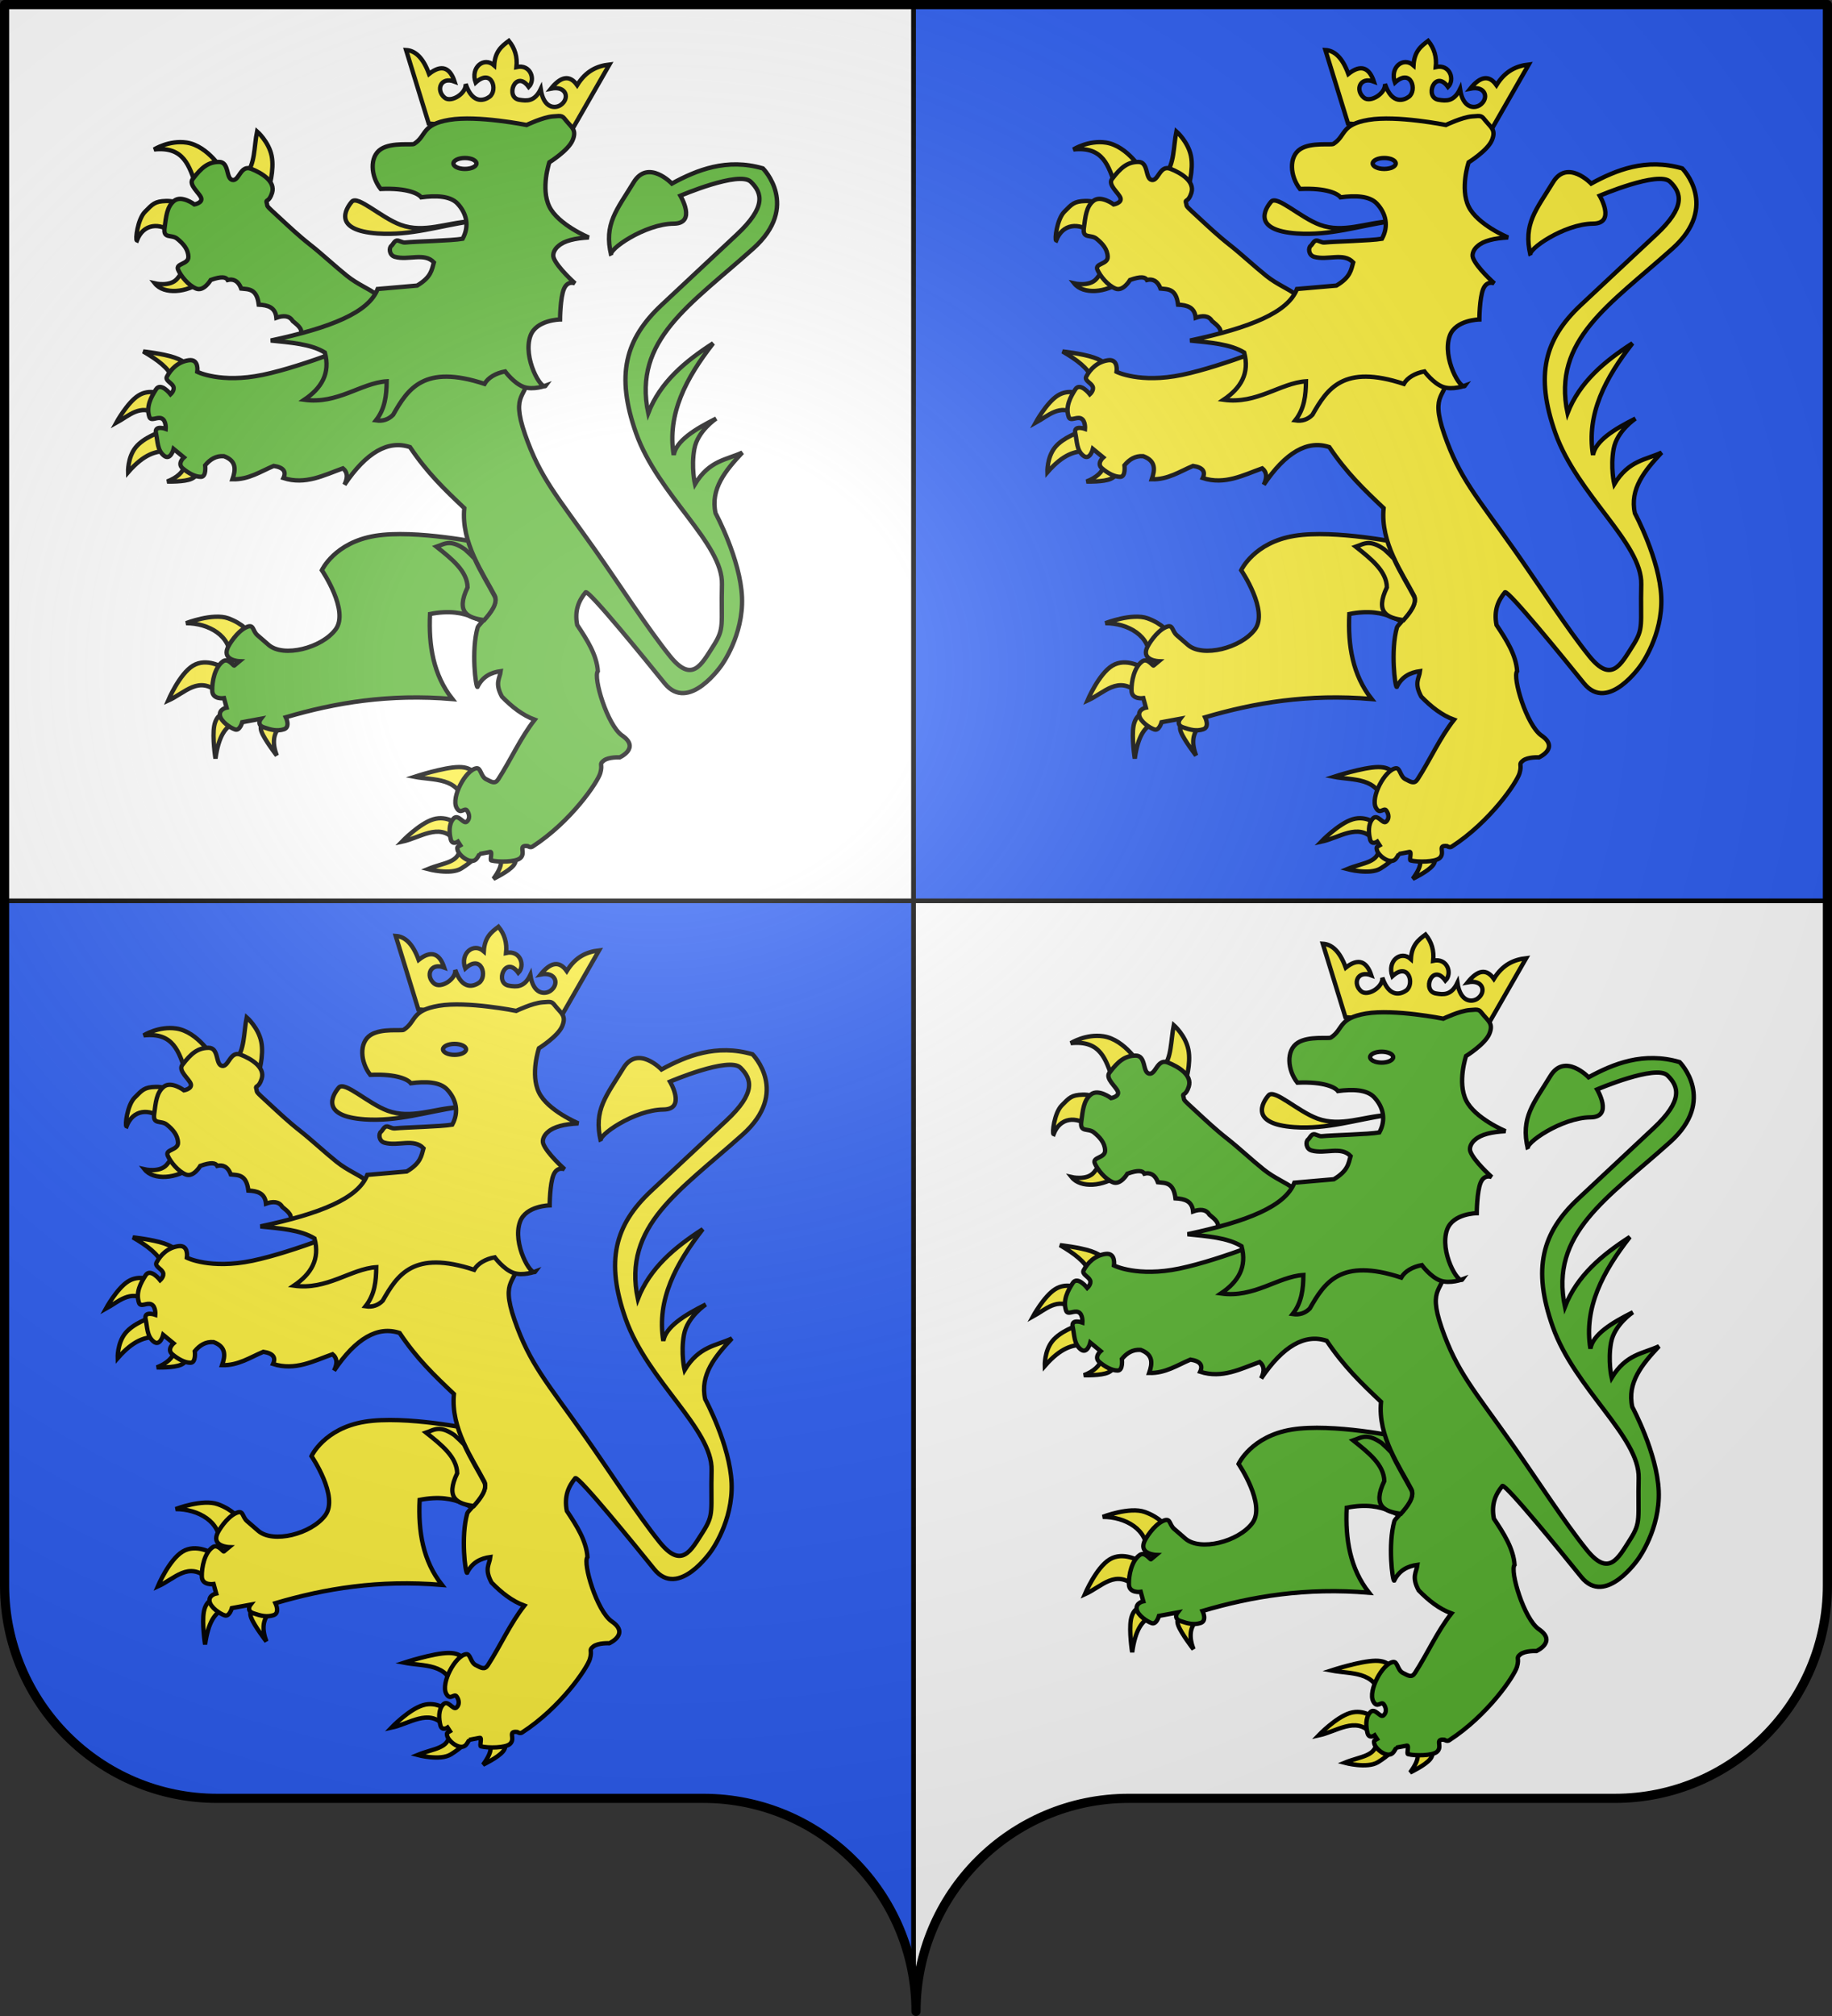 <?xml version="1.0" encoding="UTF-8" standalone="no"?>
<!-- Created with Inkscape (http://www.inkscape.org/) -->
<svg
   xmlns:svg="http://www.w3.org/2000/svg"
   xmlns="http://www.w3.org/2000/svg"
   xmlns:xlink="http://www.w3.org/1999/xlink"
   version="1.0"
   width="600"
   height="660"
   id="svg2">
  <rect width="100%" height="100%" fill="#333333" stroke="none"/>
  <desc
     id="desc4">Flag of Canton of Valais (Wallis)</desc>
  <defs
     id="defs6">
    <linearGradient
       id="linearGradient2893">
      <stop
         id="stop2895"
         style="stop-color:#ffffff;stop-opacity:0.314"
         offset="0" />
      <stop
         id="stop2897"
         style="stop-color:#ffffff;stop-opacity:0.251"
         offset="0.19" />
      <stop
         id="stop2901"
         style="stop-color:#6b6b6b;stop-opacity:0.125"
         offset="0.6" />
      <stop
         id="stop2899"
         style="stop-color:#000000;stop-opacity:0.125"
         offset="1" />
    </linearGradient>
    <radialGradient
       cx="203.198"
       cy="218.01"
       r="300"
       fx="203.198"
       fy="218.01"
       id="radialGradient2883"
       xlink:href="#linearGradient2893"
       gradientUnits="userSpaceOnUse"
       gradientTransform="matrix(1.36,0,0,1.355,-79.528,-87.645)" />
    <linearGradient
       id="linearGradient2955">
      <stop
         id="stop2965"
         style="stop-color:#ffffff;stop-opacity:0"
         offset="0" />
      <stop
         id="stop2959"
         style="stop-color:#000000;stop-opacity:0.646"
         offset="1" />
    </linearGradient>
    <radialGradient
       cx="225.524"
       cy="218.901"
       r="300"
       fx="225.524"
       fy="218.901"
       id="radialGradient2961"
       xlink:href="#linearGradient2955"
       gradientUnits="userSpaceOnUse"
       gradientTransform="matrix(-4.167939e-4,2.183,-1.884,-3.599562e-4,615.597,-289.121)" />
    <polygon
       points="0,-1 0.588,0.809 -0.951,-0.309 0.951,-0.309 -0.588,0.809 0,-1 "
       transform="scale(53,53)"
       id="star" />
    <clipPath
       id="clip">
      <path
         d="M 0,-200 L 0,600 L 300,600 L 300,-200 L 0,-200 z"
         id="path10" />
    </clipPath>
    <radialGradient
       cx="225.524"
       cy="218.901"
       r="300"
       fx="225.524"
       fy="218.901"
       id="radialGradient1911"
       xlink:href="#linearGradient2955"
       gradientUnits="userSpaceOnUse"
       gradientTransform="matrix(-4.167939e-4,2.183,-1.884,-3.599562e-4,1395.597,-309.121)" />
    <radialGradient
       cx="-483.508"
       cy="153.928"
       r="300"
       fx="-483.508"
       fy="153.928"
       id="radialGradient2928"
       xlink:href="#linearGradient2955"
       gradientUnits="userSpaceOnUse"
       gradientTransform="matrix(0,2.342,-2.291,0,562.913,1323.77)" />
    <radialGradient
       cx="285.186"
       cy="200.448"
       r="300"
       fx="285.186"
       fy="200.448"
       id="radialGradient11919"
       xlink:href="#linearGradient2893"
       gradientUnits="userSpaceOnUse"
       gradientTransform="matrix(1.551,0,0,1.35,-227.894,-51.264)" />
    <linearGradient
       x1="171"
       y1="92.5"
       x2="180"
       y2="96.5"
       id="linearGradient2433"
       xlink:href="#linearGradient1732"
       gradientUnits="userSpaceOnUse" />
    <linearGradient
       x1="94.281"
       y1="496.131"
       x2="124.137"
       y2="467.622"
       id="linearGradient1561"
       xlink:href="#linearGradient1732"
       gradientUnits="userSpaceOnUse"
       gradientTransform="translate(-1.428571e-5,-5.714286e-5)" />
    <linearGradient
       x1="270.496"
       y1="176.249"
       x2="296.929"
       y2="185.716"
       id="linearGradient1559"
       xlink:href="#linearGradient1732"
       gradientUnits="userSpaceOnUse"
       gradientTransform="translate(-1.428571e-5,-5.714286e-5)" />
    <linearGradient
       x1="179.583"
       y1="75.234"
       x2="193.021"
       y2="101.814"
       id="linearGradient1557"
       xlink:href="#linearGradient1732"
       gradientUnits="userSpaceOnUse"
       gradientTransform="translate(-1.428571e-5,-5.714286e-5)" />
    <linearGradient
       x1="112.239"
       y1="75.234"
       x2="137.605"
       y2="90.412"
       id="linearGradient1555"
       xlink:href="#linearGradient1732"
       gradientUnits="userSpaceOnUse"
       gradientTransform="translate(-1.428571e-5,-5.714286e-5)" />
    <linearGradient
       x1="87.547"
       y1="139.21"
       x2="124.361"
       y2="137.971"
       id="linearGradient1553"
       xlink:href="#linearGradient1732"
       gradientUnits="userSpaceOnUse"
       gradientTransform="translate(-1.428571e-5,-5.714286e-5)" />
    <linearGradient
       x1="124.585"
       y1="115.64"
       x2="157.2"
       y2="137.971"
       id="linearGradient1551"
       xlink:href="#linearGradient1732"
       gradientUnits="userSpaceOnUse"
       gradientTransform="translate(-1.428571e-5,-5.714286e-5)" />
    <linearGradient
       x1="177.338"
       y1="217.778"
       x2="211.83"
       y2="213.55"
       id="linearGradient1549"
       xlink:href="#linearGradient1732"
       gradientUnits="userSpaceOnUse"
       gradientTransform="translate(-1.428571e-5,-5.714286e-5)" />
    <linearGradient
       id="linearGradient1732">
      <stop
         id="stop1734"
         style="stop-color:#ffffff;stop-opacity:1"
         offset="0" />
      <stop
         id="stop1736"
         style="stop-color:#ffffff;stop-opacity:1"
         offset="1" />
    </linearGradient>
    <linearGradient
       x1="241.143"
       y1="51.421"
       x2="243.124"
       y2="48.303"
       id="linearGradient1397"
       xlink:href="#linearGradient1732"
       gradientUnits="userSpaceOnUse"
       gradientTransform="translate(75.923,47.102)" />
    <linearGradient
       x1="337.302"
       y1="571.111"
       x2="341.27"
       y2="546.905"
       id="linearGradient1682"
       xlink:href="#linearGradient1732"
       gradientUnits="userSpaceOnUse"
       gradientTransform="translate(-1.428571e-5,-5.714286e-5)" />
    <linearGradient
       x1="300"
       y1="566.746"
       x2="319.151"
       y2="547.595"
       id="linearGradient1674"
       xlink:href="#linearGradient1732"
       gradientUnits="userSpaceOnUse"
       gradientTransform="translate(-1.428571e-5,-5.714286e-5)" />
    <linearGradient
       x1="266.27"
       y1="534.206"
       x2="312.302"
       y2="534.603"
       id="linearGradient1666"
       xlink:href="#linearGradient1732"
       gradientUnits="userSpaceOnUse"
       gradientTransform="translate(-1.428571e-5,-5.714286e-5)" />
    <linearGradient
       x1="292.857"
       y1="493.73"
       x2="321.825"
       y2="513.175"
       id="linearGradient1658"
       xlink:href="#linearGradient1732"
       gradientUnits="userSpaceOnUse"
       gradientTransform="translate(-1.428571e-5,-5.714286e-5)" />
    <linearGradient
       x1="186.508"
       y1="491.746"
       x2="186.508"
       y2="458.413"
       id="linearGradient1650"
       xlink:href="#linearGradient1732"
       gradientUnits="userSpaceOnUse"
       gradientTransform="translate(-1.428571e-5,-5.714286e-5)" />
    <linearGradient
       x1="143.651"
       y1="488.968"
       x2="163.889"
       y2="454.048"
       id="linearGradient1642"
       xlink:href="#linearGradient1732"
       gradientUnits="userSpaceOnUse"
       gradientTransform="translate(-1.428571e-5,-5.714286e-5)" />
    <linearGradient
       x1="107.143"
       y1="225.278"
       x2="130.357"
       y2="242.341"
       id="linearGradient1582"
       xlink:href="#linearGradient1732"
       gradientUnits="userSpaceOnUse"
       gradientTransform="translate(-1.428571e-5,-5.714286e-5)" />
    <linearGradient
       x1="131.151"
       y1="395.317"
       x2="166.667"
       y2="415.357"
       id="linearGradient1622"
       xlink:href="#linearGradient1732"
       gradientUnits="userSpaceOnUse"
       gradientTransform="translate(-1.428571e-5,-5.714286e-5)" />
    <linearGradient
       x1="118.452"
       y1="312.778"
       x2="136.325"
       y2="294.722"
       id="linearGradient1614"
       xlink:href="#linearGradient1732"
       gradientUnits="userSpaceOnUse"
       gradientTransform="translate(-1.428571e-5,-5.714286e-5)" />
    <linearGradient
       x1="88.492"
       y1="297.103"
       x2="118.056"
       y2="280.635"
       id="linearGradient1606"
       xlink:href="#linearGradient1732"
       gradientUnits="userSpaceOnUse"
       gradientTransform="translate(-1.428571e-5,-5.714286e-5)" />
    <linearGradient
       x1="84.127"
       y1="260.595"
       x2="115.675"
       y2="257.619"
       id="linearGradient1598"
       xlink:href="#linearGradient1732"
       gradientUnits="userSpaceOnUse"
       gradientTransform="translate(-1.428571e-5,-5.714286e-5)" />
    <linearGradient
       x1="82.143"
       y1="264.167"
       x2="113.69"
       y2="258.413"
       id="linearGradient1590"
       xlink:href="#linearGradient1732"
       gradientUnits="userSpaceOnUse"
       gradientTransform="translate(-1.428571e-5,-5.714286e-5)" />
    <linearGradient
       x1="107.75"
       y1="191.963"
       x2="139.396"
       y2="166.385"
       id="linearGradient1800"
       xlink:href="#linearGradient1732"
       gradientUnits="userSpaceOnUse"
       gradientTransform="translate(-1.428571e-5,-5.714286e-5)" />
    <linearGradient
       x1="171"
       y1="92.5"
       x2="180"
       y2="96.5"
       id="linearGradient2653"
       xlink:href="#linearGradient1732"
       gradientUnits="userSpaceOnUse" />
    <linearGradient
       x1="94.281"
       y1="496.131"
       x2="124.137"
       y2="467.622"
       id="linearGradient2651"
       xlink:href="#linearGradient1732"
       gradientUnits="userSpaceOnUse"
       gradientTransform="translate(-1.428571e-5,-5.714286e-5)" />
    <linearGradient
       x1="270.496"
       y1="176.249"
       x2="296.929"
       y2="185.716"
       id="linearGradient2649"
       xlink:href="#linearGradient1732"
       gradientUnits="userSpaceOnUse"
       gradientTransform="translate(-1.428571e-5,-5.714286e-5)" />
    <linearGradient
       x1="179.583"
       y1="75.234"
       x2="193.021"
       y2="101.814"
       id="linearGradient2647"
       xlink:href="#linearGradient1732"
       gradientUnits="userSpaceOnUse"
       gradientTransform="translate(-1.428571e-5,-5.714286e-5)" />
    <linearGradient
       x1="112.239"
       y1="75.234"
       x2="137.605"
       y2="90.412"
       id="linearGradient2645"
       xlink:href="#linearGradient1732"
       gradientUnits="userSpaceOnUse"
       gradientTransform="translate(-1.428571e-5,-5.714286e-5)" />
    <linearGradient
       x1="87.547"
       y1="139.21"
       x2="124.361"
       y2="137.971"
       id="linearGradient2643"
       xlink:href="#linearGradient1732"
       gradientUnits="userSpaceOnUse"
       gradientTransform="translate(-1.428571e-5,-5.714286e-5)" />
    <linearGradient
       x1="124.585"
       y1="115.64"
       x2="157.2"
       y2="137.971"
       id="linearGradient2641"
       xlink:href="#linearGradient1732"
       gradientUnits="userSpaceOnUse"
       gradientTransform="translate(-1.428571e-5,-5.714286e-5)" />
    <linearGradient
       x1="177.338"
       y1="217.778"
       x2="211.83"
       y2="213.55"
       id="linearGradient2639"
       xlink:href="#linearGradient1732"
       gradientUnits="userSpaceOnUse"
       gradientTransform="translate(-1.428571e-5,-5.714286e-5)" />
    <linearGradient
       id="linearGradient2633">
      <stop
         id="stop2635"
         style="stop-color:#ffffff;stop-opacity:1"
         offset="0" />
      <stop
         id="stop2637"
         style="stop-color:#ffffff;stop-opacity:1"
         offset="1" />
    </linearGradient>
    <linearGradient
       x1="241.143"
       y1="51.421"
       x2="243.124"
       y2="48.303"
       id="linearGradient2631"
       xlink:href="#linearGradient1732"
       gradientUnits="userSpaceOnUse"
       gradientTransform="translate(75.923,47.102)" />
    <linearGradient
       x1="337.302"
       y1="571.111"
       x2="341.27"
       y2="546.905"
       id="linearGradient2629"
       xlink:href="#linearGradient1732"
       gradientUnits="userSpaceOnUse"
       gradientTransform="translate(-1.428571e-5,-5.714286e-5)" />
    <linearGradient
       x1="300"
       y1="566.746"
       x2="319.151"
       y2="547.595"
       id="linearGradient2627"
       xlink:href="#linearGradient1732"
       gradientUnits="userSpaceOnUse"
       gradientTransform="translate(-1.428571e-5,-5.714286e-5)" />
    <linearGradient
       x1="266.27"
       y1="534.206"
       x2="312.302"
       y2="534.603"
       id="linearGradient2625"
       xlink:href="#linearGradient1732"
       gradientUnits="userSpaceOnUse"
       gradientTransform="translate(-1.428571e-5,-5.714286e-5)" />
    <linearGradient
       x1="292.857"
       y1="493.73"
       x2="321.825"
       y2="513.175"
       id="linearGradient2623"
       xlink:href="#linearGradient1732"
       gradientUnits="userSpaceOnUse"
       gradientTransform="translate(-1.428571e-5,-5.714286e-5)" />
    <linearGradient
       x1="186.508"
       y1="491.746"
       x2="186.508"
       y2="458.413"
       id="linearGradient2621"
       xlink:href="#linearGradient1732"
       gradientUnits="userSpaceOnUse"
       gradientTransform="translate(-1.428571e-5,-5.714286e-5)" />
    <linearGradient
       x1="143.651"
       y1="488.968"
       x2="163.889"
       y2="454.048"
       id="linearGradient2619"
       xlink:href="#linearGradient1732"
       gradientUnits="userSpaceOnUse"
       gradientTransform="translate(-1.428571e-5,-5.714286e-5)" />
    <linearGradient
       x1="107.143"
       y1="225.278"
       x2="130.357"
       y2="242.341"
       id="linearGradient2617"
       xlink:href="#linearGradient1732"
       gradientUnits="userSpaceOnUse"
       gradientTransform="translate(-1.428571e-5,-5.714286e-5)" />
    <linearGradient
       x1="131.151"
       y1="395.317"
       x2="166.667"
       y2="415.357"
       id="linearGradient2615"
       xlink:href="#linearGradient1732"
       gradientUnits="userSpaceOnUse"
       gradientTransform="translate(-1.428571e-5,-5.714286e-5)" />
    <linearGradient
       x1="118.452"
       y1="312.778"
       x2="136.325"
       y2="294.722"
       id="linearGradient2613"
       xlink:href="#linearGradient1732"
       gradientUnits="userSpaceOnUse"
       gradientTransform="translate(-1.428571e-5,-5.714286e-5)" />
    <linearGradient
       x1="88.492"
       y1="297.103"
       x2="118.056"
       y2="280.635"
       id="linearGradient2611"
       xlink:href="#linearGradient1732"
       gradientUnits="userSpaceOnUse"
       gradientTransform="translate(-1.428571e-5,-5.714286e-5)" />
    <linearGradient
       x1="84.127"
       y1="260.595"
       x2="115.675"
       y2="257.619"
       id="linearGradient2609"
       xlink:href="#linearGradient1732"
       gradientUnits="userSpaceOnUse"
       gradientTransform="translate(-1.428571e-5,-5.714286e-5)" />
    <linearGradient
       x1="82.143"
       y1="264.167"
       x2="113.69"
       y2="258.413"
       id="linearGradient2607"
       xlink:href="#linearGradient1732"
       gradientUnits="userSpaceOnUse"
       gradientTransform="translate(-1.428571e-5,-5.714286e-5)" />
    <linearGradient
       x1="107.75"
       y1="191.963"
       x2="139.396"
       y2="166.385"
       id="linearGradient2605"
       xlink:href="#linearGradient1732"
       gradientUnits="userSpaceOnUse"
       gradientTransform="translate(-1.428571e-5,-5.714286e-5)" />
    <radialGradient
       cx="285.186"
       cy="200.448"
       r="300"
       fx="285.186"
       fy="200.448"
       id="radialGradient2664"
       xlink:href="#linearGradient2893"
       gradientUnits="userSpaceOnUse"
       gradientTransform="matrix(1.551,0,0,1.35,-227.894,-51.264)" />
    <linearGradient
       id="linearGradient2654">
      <stop
         id="stop2656"
         style="stop-color:#ffffff;stop-opacity:0.314"
         offset="0" />
      <stop
         id="stop2658"
         style="stop-color:#ffffff;stop-opacity:0.251"
         offset="0.19" />
      <stop
         id="stop2660"
         style="stop-color:#6b6b6b;stop-opacity:0.125"
         offset="0.6" />
      <stop
         id="stop2662"
         style="stop-color:#000000;stop-opacity:0.125"
         offset="1" />
    </linearGradient>
    <radialGradient
       cx="285.186"
       cy="200.448"
       r="300"
       fx="285.186"
       fy="200.448"
       id="radialGradient2721"
       xlink:href="#linearGradient2893"
       gradientUnits="userSpaceOnUse"
       gradientTransform="matrix(1.551,0,0,1.35,-227.894,-51.264)" />
    <radialGradient
       cx="285.186"
       cy="200.448"
       r="300"
       fx="285.186"
       fy="200.448"
       id="radialGradient2770"
       xlink:href="#linearGradient2893"
       gradientUnits="userSpaceOnUse"
       gradientTransform="matrix(1.551,0,0,1.35,-227.894,-51.264)" />
    <radialGradient
       cx="285.186"
       cy="200.448"
       r="300"
       fx="285.186"
       fy="200.448"
       id="radialGradient2773"
       xlink:href="#linearGradient2893"
       gradientUnits="userSpaceOnUse"
       gradientTransform="matrix(1.551,0,0,1.35,559.677,145.571)" />
  </defs>
  <g
     id="layer1">
    <path
       d="M 1.5,294.906 L 1.5,519 C 1.5,557.504 32.709,588.75 71.156,588.75 C 109.603,588.75 191.897,588.75 230.344,588.75 C 265.272,588.75 294.212,614.534 299.219,648.125 L 299.219,294.906 L 1.5,294.906 z"
       id="path2014"
       style="fill:#2b5df2;fill-opacity:1;fill-rule:nonzero;stroke:#000000;stroke-width:1.5;stroke-linecap:round;stroke-linejoin:round;stroke-miterlimit:4;stroke-dashoffset:0;stroke-opacity:1" />
    <path
       d="M 299.219,294.906 L 299.219,648.125 C 299.723,651.509 300,654.976 300,658.5 C 300,619.996 331.209,588.75 369.656,588.75 C 408.103,588.75 490.397,588.75 528.844,588.75 C 567.291,588.75 598.5,557.504 598.5,519 L 598.5,294.906 L 299.219,294.906 z"
       id="path2420"
       style="fill:#ffffff;fill-opacity:1;fill-rule:nonzero;stroke:#000000;stroke-width:1.5;stroke-linecap:round;stroke-linejoin:round;stroke-miterlimit:4;stroke-dasharray:none;stroke-dashoffset:0;stroke-opacity:1" />
    <path
       d="M 1.5,1.5 L 1.5,294.906 L 299.219,294.906 L 299.219,1.5 L 1.5,1.5 z"
       id="path2187"
       style="fill:#ffffff;fill-opacity:1;fill-rule:nonzero;stroke:#000000;stroke-width:1.5;stroke-linecap:round;stroke-linejoin:round;stroke-miterlimit:4;stroke-dashoffset:0;stroke-opacity:1" />
    <path
       d="M 299.219,1.5 L 299.219,294.906 L 598.5,294.906 L 598.5,1.5 L 299.219,1.5 z"
       id="path2195"
       style="fill:#2b5df2;fill-rule:evenodd;stroke:#000000;stroke-width:1.5;stroke-linecap:butt;stroke-linejoin:miter;stroke-opacity:1" />
  </g>
  <g
     id="layer2">
    <path
       d="M 66.199,92.083 C 61.193,95.857 53.7,96.509 50.737,92.786 C 50.737,92.786 55.77,93.964 58.046,91.24 C 61.135,87.543 61.247,85.796 61.701,86.602 L 66.199,92.083 z"
       id="path1738"
       style="fill:#fcef3c;fill-opacity:1;fill-rule:evenodd;stroke:#000000;stroke-width:1.425;stroke-linecap:butt;stroke-linejoin:miter;stroke-miterlimit:4;stroke-dasharray:none;stroke-opacity:1;display:inline" />
    <path
       d="M 56.641,76.2 C 52.257,72.776 46.971,73.168 44.834,78.73 C 44.268,78.518 45.073,71.763 47.504,69.313 C 50.004,66.793 50.667,65.904 54.392,65.799 C 58.116,65.694 62.825,67.907 62.825,67.907 L 56.641,76.2 z"
       id="path1748"
       style="fill:#fcef3c;fill-opacity:1;fill-rule:evenodd;stroke:#000000;stroke-width:1.425;stroke-linecap:butt;stroke-linejoin:miter;stroke-miterlimit:4;stroke-dasharray:none;stroke-opacity:1;display:inline" />
    <path
       d="M 64.231,60.739 C 61.932,54.45 60.345,47.865 50.456,48.932 C 50.456,48.932 55.392,45.817 61.138,46.683 C 68.24,47.754 73.462,56.377 73.086,56.522 L 64.231,60.739 z"
       id="path1750"
       style="fill:#fcef3c;fill-opacity:1;fill-rule:evenodd;stroke:#000000;stroke-width:1.425;stroke-linecap:butt;stroke-linejoin:miter;stroke-miterlimit:4;stroke-dasharray:none;stroke-opacity:1;display:inline" />
    <path
       d="M 80.536,56.944 C 83.531,54.083 83.212,47.907 84.19,43.029 C 84.19,43.029 88.02,46.367 88.969,51.04 C 89.918,55.714 87.985,61.723 87.985,61.723 L 80.536,56.944 z"
       id="path1752"
       style="fill:#fcef3c;fill-opacity:1;fill-rule:evenodd;stroke:#000000;stroke-width:1.425;stroke-linecap:butt;stroke-linejoin:miter;stroke-miterlimit:4;stroke-dasharray:none;stroke-opacity:1;display:inline" />
    <path
       d="M 102.884,112.464 L 97.965,110.04 C 99.749,108.139 97.712,106.621 95.856,105.085 C 94.755,103.259 92.737,103.242 90.515,104.031 C 90.195,100.544 87.665,99.897 84.752,99.744 C 84.103,94.425 81.446,94.73 78.989,94.473 C 77.999,91.757 76.207,91.244 74.562,91.662 C 74.02,90.68 72.54,90.402 69.01,91.662 C 69.01,91.662 66.761,95.527 64.231,94.473 C 61.701,93.419 59.241,90.397 58.327,88.288 C 57.414,86.18 61.771,86.602 61.701,84.072 C 61.63,81.542 59.944,79.714 58.046,78.168 C 56.149,76.622 53.408,78.309 53.9,74.654 C 54.392,71 54.62,67.661 57.062,65.729 C 59.504,63.796 63.669,66.923 63.669,66.923 C 63.669,66.923 66.392,66.432 65.891,64.833 C 65.39,63.234 61.666,60.528 63.106,58.631 C 65.988,54.835 68.166,53.043 71.68,53.008 C 75.194,52.973 73.894,58.455 76.108,58.912 C 78.322,59.368 78.726,53.887 82.222,55.257 C 85.719,56.628 90.276,59.367 89.11,63.128 C 88.119,66.324 86.946,65.214 87.331,66.353 C 87.87,67.946 86.372,66.538 92.061,71.773 C 94.479,73.997 97.813,77.16 101.629,80.155 C 105.445,83.151 109.823,87.255 113.591,90.272 C 117.358,93.288 120.937,94.514 123.432,96.532 C 125.928,98.55 127.482,99.814 127.482,99.814 L 102.884,112.464 z"
       id="path1727"
       style="fill:#5ab532;fill-opacity:1;fill-rule:evenodd;stroke:#000000;stroke-width:1.425;stroke-linecap:butt;stroke-linejoin:miter;stroke-miterlimit:4;stroke-dasharray:none;stroke-opacity:1;display:inline" />
    <path
       d="M 75.339,215.645 C 75.883,208.231 68.294,203.978 60.927,204.017 C 60.927,204.017 69.723,200.612 74.743,202.426 C 79.762,204.24 81.6,207.098 81.6,207.098 L 75.339,215.645 z"
       id="path3316"
       style="fill:#fcef3c;fill-opacity:1;fill-rule:evenodd;stroke:#000000;stroke-width:1.425;stroke-linecap:butt;stroke-linejoin:miter;stroke-miterlimit:4;stroke-dasharray:none;stroke-opacity:1;display:inline" />
    <path
       d="M 71.562,226.777 C 65.025,221.062 60.716,226.83 55.063,229.361 C 55.063,229.361 58.741,220.64 63.213,217.931 C 67.686,215.223 72.954,218.527 72.954,218.527 L 71.562,226.777 z"
       id="path1574"
       style="fill:#fcef3c;fill-opacity:1;fill-rule:evenodd;stroke:#000000;stroke-width:1.425;stroke-linecap:butt;stroke-linejoin:miter;stroke-miterlimit:4;stroke-dasharray:none;stroke-opacity:1;display:inline" />
    <path
       d="M 76.532,236.815 C 73.89,238.045 71.629,240.794 70.568,248.344 C 70.568,248.344 69.475,241.337 70.171,237.61 C 70.866,233.883 73.351,233.436 73.351,233.436 L 76.532,236.815 z"
       id="path1624"
       style="fill:#fcef3c;fill-opacity:1;fill-rule:evenodd;stroke:#000000;stroke-width:1.425;stroke-linecap:butt;stroke-linejoin:miter;stroke-miterlimit:4;stroke-dasharray:none;stroke-opacity:1;display:inline" />
    <path
       d="M 91.639,238.008 C 89.39,240.3 89.184,243.468 90.645,247.35 C 90.645,247.35 86.669,242.232 85.675,239.598 C 84.682,236.964 86.669,236.815 86.669,236.815 L 91.639,238.008 z"
       id="path1626"
       style="fill:#fcef3c;fill-opacity:1;fill-rule:evenodd;stroke:#000000;stroke-width:1.425;stroke-linecap:butt;stroke-linejoin:miter;stroke-miterlimit:4;stroke-dasharray:none;stroke-opacity:1;display:inline" />
    <path
       d="M 158.545,177.964 C 158.545,177.964 136.126,173.256 122.844,175.434 C 109.561,177.613 105.414,186.679 105.414,186.679 C 105.414,186.679 114.48,199.962 109.912,206.076 C 105.344,212.19 92.832,215.33 87.985,211.136 L 84.331,207.974 C 82.548,206.431 83.276,204.038 80.465,205.444 C 77.654,206.849 75.062,210.815 74.492,212.261 C 72.904,216.28 78.427,216.477 78.427,216.477 L 76.74,217.883 C 76.581,218.243 74.791,215.311 73.086,216.477 C 70.377,218.33 69.431,223.084 69.502,226.106 C 69.572,229.128 73.367,228.565 73.367,228.565 L 74.21,231.658 C 74.21,231.658 71.751,232.15 72.032,234.188 C 72.313,236.226 75.493,238.334 77.022,238.826 C 78.55,239.318 79.341,236.437 79.341,236.437 L 85.455,235.312 C 85.455,235.312 83.909,237.28 86.369,238.123 C 88.828,238.967 90.744,239.459 92.975,238.756 C 95.206,238.053 93.607,234.82 93.607,234.82 C 109.866,230.028 127.407,227.107 148.144,228.847 C 141.918,220.938 140.338,211.352 140.835,201.016 C 153.646,198.513 157.987,204.479 165.573,207.201 C 167.769,196.447 162.876,187.268 158.545,177.964 z"
       id="path1760"
       style="fill:#5ab532;fill-opacity:1;fill-rule:evenodd;stroke:#000000;stroke-width:1.425;stroke-linecap:butt;stroke-linejoin:miter;stroke-miterlimit:4;stroke-dasharray:none;stroke-opacity:1;display:inline" />
    <path
       d="M 56.554,123.809 C 55.328,120.588 51.567,117.757 46.913,115.063 C 46.913,115.063 53.349,115.759 57.151,117.051 C 60.952,118.343 62.12,120.231 62.12,120.231 L 56.554,123.809 z"
       id="path1564"
       style="fill:#fcef3c;fill-opacity:1;fill-rule:evenodd;stroke:#000000;stroke-width:1.425;stroke-linecap:butt;stroke-linejoin:miter;stroke-miterlimit:4;stroke-dasharray:none;stroke-opacity:1;display:inline" />
    <path
       d="M 51.187,135.636 C 46.069,132.093 42.217,136.149 38.068,138.419 C 38.068,138.419 41.651,131.834 45.328,129.498 C 49.006,127.163 52.777,129.077 52.777,129.077 L 51.187,135.636 z"
       id="path1566"
       style="fill:#fcef3c;fill-opacity:1;fill-rule:evenodd;stroke:#000000;stroke-width:1.425;stroke-linecap:butt;stroke-linejoin:miter;stroke-miterlimit:4;stroke-dasharray:none;stroke-opacity:1;display:inline" />
    <path
       d="M 54.666,147.663 C 51.058,147.697 47.218,148.57 41.944,154.62 C 41.944,154.62 41.77,149.775 44.429,146.47 C 47.087,143.165 52.579,141.401 52.579,141.401 L 54.666,147.663 z"
       id="path1568"
       style="fill:#fcef3c;fill-opacity:1;fill-rule:evenodd;stroke:#000000;stroke-width:1.425;stroke-linecap:butt;stroke-linejoin:miter;stroke-miterlimit:4;stroke-dasharray:none;stroke-opacity:1;display:inline" />
    <path
       d="M 60.429,152.445 C 60.148,154.4 57.97,156.425 54.734,157.642 C 54.734,157.642 60.48,157.853 62.816,156.707 C 65.152,155.561 64.605,153.725 64.605,153.725 L 60.429,152.445 z"
       id="path1570"
       style="fill:#fcef3c;fill-opacity:1;fill-rule:evenodd;stroke:#000000;stroke-width:1.425;stroke-linecap:butt;stroke-linejoin:miter;stroke-miterlimit:4;stroke-dasharray:none;stroke-opacity:1;display:inline" />
    <path
       d="M 162.603,279.95 C 164.357,281.075 165.108,282.901 161.609,287.703 C 161.609,287.703 166.529,285.367 168.169,283.33 C 169.809,281.292 168.169,279.553 168.169,279.553 L 162.603,279.95 z"
       id="path1634"
       style="fill:#fcef3c;fill-opacity:1;fill-rule:evenodd;stroke:#000000;stroke-width:1.425;stroke-linecap:butt;stroke-linejoin:miter;stroke-miterlimit:4;stroke-dasharray:none;stroke-opacity:1;display:inline" />
    <path
       d="M 150.676,277.366 C 150.455,282.523 145.592,282.278 140.141,284.522 C 140.141,284.522 147.545,286.51 151.074,284.323 C 154.602,282.137 156.242,280.149 156.242,280.149 L 150.676,277.366 z"
       id="path1632"
       style="fill:#fcef3c;fill-opacity:1;fill-rule:evenodd;stroke:#000000;stroke-width:1.425;stroke-linecap:butt;stroke-linejoin:miter;stroke-miterlimit:4;stroke-dasharray:none;stroke-opacity:1;display:inline" />
    <path
       d="M 148.688,274.782 C 143.813,269.286 137.428,274.359 131.593,275.577 C 131.593,275.577 137.308,269.614 141.93,268.222 C 146.552,266.831 150.08,270.011 150.08,270.011 L 148.688,274.782 z"
       id="path1630"
       style="fill:#fcef3c;fill-opacity:1;fill-rule:evenodd;stroke:#000000;stroke-width:1.425;stroke-linecap:butt;stroke-linejoin:miter;stroke-miterlimit:4;stroke-dasharray:none;stroke-opacity:1;display:inline" />
    <path
       d="M 152.068,263.054 C 150.099,254.364 142.211,255.54 135.768,254.308 C 135.768,254.308 145.309,251.177 150.279,251.127 C 155.248,251.078 155.646,254.109 155.646,254.109 L 152.068,263.054 z"
       id="path1628"
       style="fill:#fcef3c;fill-opacity:1;fill-rule:evenodd;stroke:#000000;stroke-width:1.425;stroke-linecap:butt;stroke-linejoin:miter;stroke-miterlimit:4;stroke-dasharray:none;stroke-opacity:1;display:inline" />
    <path
       d="M 120.661,111.187 C 120.661,111.187 99.888,119.833 86.073,122.716 C 72.258,125.598 64.605,121.722 64.605,121.722 C 64.605,121.722 65.301,117.448 61.822,117.945 C 58.343,118.442 55.958,120.827 54.666,123.312 C 54.02,124.554 56.206,125.3 56.765,126.53 C 57.324,127.76 55.858,129.077 55.858,129.077 C 55.858,129.077 52.678,125.002 51.088,127.486 C 49.498,129.971 47.808,133.052 48.901,136.432 C 49.448,138.121 51.485,136.282 52.989,137.003 C 54.492,137.724 54.268,140.407 54.268,140.407 C 54.268,140.407 50.491,139.065 51.088,141.799 C 51.684,144.532 51.485,147.364 53.672,149.153 C 55.858,150.942 56.852,146.967 56.852,146.967 L 60.232,149.75 C 60.232,149.75 57.946,151.738 59.834,153.328 C 61.722,154.918 63.909,156.111 65.797,156.111 C 67.686,156.111 67.189,152.334 67.189,152.334 C 68.782,150.417 70.702,149.156 73.351,149.352 C 77.508,150.901 77.216,153.785 76.134,156.906 C 81.438,157.044 85.323,154.345 89.651,152.533 C 92.919,153.03 93.802,154.421 92.831,156.508 C 100.074,158.821 106.076,155.546 112.312,153.328 C 113.647,154.415 114.117,156.022 112.809,158.695 C 119.965,148.093 127.121,143.985 134.277,146.371 C 139.967,154.844 145.598,160.215 152.068,166.348 C 150.961,177.657 158.187,187.654 162.007,194.972 C 163.851,198.505 156.762,204.286 156.441,205.408 C 154.267,213.002 155.84,225.066 156.373,224.888 C 158.063,221.464 160.811,220.158 163.994,219.72 C 163.693,222.177 161.962,223.562 164.392,228.069 C 167.641,231.409 171.13,234.151 175.126,235.622 C 170.444,241.586 167.379,248.631 163.199,255.103 C 162.106,256.796 161.013,255.997 159.224,255.103 C 157.435,254.208 157.52,251.306 156.043,251.525 C 152.465,252.055 147.744,261.026 149.522,264.411 C 150.836,266.914 152.12,264.216 152.955,265.367 C 153.79,266.519 153.979,268.105 152.863,269.017 C 151.746,269.93 150.08,266.244 148.49,268.033 C 146.899,269.823 147.129,272.733 147.626,274.768 C 148.123,276.803 149.986,275.541 149.986,275.541 L 150.781,276.771 C 150.041,277.246 149.561,277.037 149.871,278.289 C 150.342,280.187 154.462,283.396 156.178,281.014 C 156.838,280.098 157.041,279.566 157.067,279.571 L 160.546,278.905 C 161.361,278.749 160.375,281.562 160.906,281.697 C 163.291,282.304 168.888,282.228 170.377,280.946 C 172.415,279.194 169.437,276.613 172.815,276.993 C 172.815,276.993 173.69,277.62 174.386,277.169 C 187.006,269.002 195.722,256.096 196.594,253.115 C 197.48,250.086 196.097,250.332 197.688,249.04 C 199.278,247.748 202.955,247.947 202.955,247.947 C 202.955,247.947 209.762,244.896 203.75,240.791 C 198.898,237.478 194.191,221.685 195.799,219.72 C 195.423,214.343 192.269,209.471 189.041,204.613 C 188.106,199.793 189.6,196.593 191.824,193.879 C 193.095,193.421 211.425,215.971 217.665,223.696 C 225.601,233.519 236.35,217.732 236.35,217.732 C 236.35,217.732 243.506,207.992 243.009,195.568 C 242.512,183.145 234.362,168.037 234.362,168.037 C 232.583,160.07 237.6,154.045 243.109,148.16 C 237.851,150.617 232.374,150.668 227.604,158.496 C 227.604,158.496 226.312,152.93 227.405,146.967 C 228.498,141.003 234.561,137.028 234.561,137.028 C 227.443,140.59 221.466,144.343 220.647,148.955 C 218.43,135.52 224.729,123.708 233.567,112.379 C 224.364,118.308 216.244,125.104 212.298,135.239 C 207.264,111.234 226.034,99.863 246.687,81.37 C 262.188,67.49 249.867,55.131 249.867,55.131 C 238.025,51.677 228.207,55.656 220.05,60.1 C 220.05,60.1 212.238,51.951 207.527,59.703 C 202.064,68.693 197.695,73.251 200.172,83.556 C 198.895,81.853 211.189,73.298 220.647,73.22 C 228.261,73.157 222.833,64.076 222.833,64.076 C 222.833,64.076 242.115,55.827 245.892,59.504 C 249.668,63.181 251.012,67.73 241.32,76.798 L 216.671,99.856 C 204.783,110.977 201.598,122.795 208.322,141.799 C 215.487,162.046 236.785,177.854 236.45,191.295 C 236.114,204.735 237.425,205.556 233.567,211.57 C 229.709,217.584 226.695,223.795 219.454,214.85 C 212.213,205.905 202.622,190.989 194.905,180.064 C 182.397,162.357 176.89,156.434 171.946,142.196 C 167.001,127.959 173.138,130.468 172.94,122.119 C 172.741,113.771 171.151,108.801 171.151,108.801 L 120.661,111.187 z"
       id="path1756"
       style="fill:#5ab532;fill-opacity:1;fill-rule:evenodd;stroke:#000000;stroke-width:1.425;stroke-linecap:butt;stroke-linejoin:miter;stroke-miterlimit:4;stroke-dasharray:none;stroke-opacity:1;display:inline" />
    <path
       d="M 154.016,72.498 C 144.043,73.921 134.515,77.196 123.655,76.434 C 108.92,75.4 113.209,68.353 115.222,66.033 C 117.14,63.821 124.703,71.215 131.246,73.623 C 138.836,76.416 146.427,72.876 154.016,72.498 z"
       id="path1401"
       style="fill:#fcef3c;fill-opacity:1;fill-rule:evenodd;stroke:#000000;stroke-width:1.425;stroke-linecap:butt;stroke-linejoin:miter;stroke-miterlimit:4;stroke-dasharray:none;stroke-opacity:1;display:inline" />
    <path
       d="M 133.001,16.386 L 140.406,40.444 C 155.75,41.641 173.04,43.017 186.563,43.841 L 199.592,21.124 C 195.621,21.588 191.927,23.156 189.025,27.874 C 186.596,24.451 183.726,24.943 180.453,29.007 C 185.631,27.975 186.634,32.334 183.616,34.388 C 181.915,35.546 178.068,35.689 177.088,29.171 C 175.088,33.373 172.437,33.032 170.197,32.683 C 165.257,32.059 168.83,22.479 173.161,28.454 C 175.515,26.076 173.782,20.9 169.145,21.961 C 169.498,18.64 168.637,15.791 166.649,13.38 C 164.384,15.069 162.124,16.767 161.853,21.407 C 158.493,18.44 154.007,22.049 155.771,27.03 C 161.158,22.153 163.112,29.633 160.342,31.667 C 158.897,32.729 154.889,34.518 152.497,27.471 C 152.875,30.463 147.787,33.764 145.618,31.98 C 142.688,29.569 144.23,24.977 148.88,26.717 C 147.41,22.218 144.702,20.887 140.515,24.208 C 138.532,18.715 135.876,16.55 133.001,16.386 z"
       id="path6599"
       style="fill:#fcef3c;fill-opacity:1;fill-rule:evenodd;stroke:#000000;stroke-width:1.425;stroke-linecap:butt;stroke-linejoin:miter;stroke-miterlimit:4;stroke-dasharray:none;stroke-opacity:1" />
    <path
       d="M 149.831,66.642 C 147.436,64.097 142.73,63.967 137.954,64.604 C 137.153,63.512 133.651,61.468 124.671,61.863 C 121.434,57.759 120.891,51.28 124.811,48.791 C 128.398,46.515 134.918,47.568 135.634,47.105 C 139.83,44.391 137.954,40.78 147.16,39.234 C 156.367,37.687 172.461,40.92 172.461,40.92 C 172.461,40.92 177.732,38.39 181.035,38.109 C 184.338,37.828 184.057,37.828 185.673,39.796 C 187.29,41.764 188.941,42.642 187.5,45.98 C 186.06,49.319 179.91,53.149 179.91,53.149 C 179.91,53.149 177.029,61.688 179.91,67.626 C 182.792,73.565 192.842,77.746 192.842,77.746 C 188.295,77.986 184.788,78.82 182.862,80.558 C 181.784,81.401 180.852,83.026 181.316,84.353 C 182.41,87.488 188.344,92.786 188.344,92.786 C 188.344,92.786 185.919,91.662 184.689,94.613 C 183.459,97.565 183.424,104.593 183.424,104.593 C 183.424,104.593 175.623,104.693 173.726,109.934 C 171.099,117.191 177.454,128.142 178.786,126.239 C 178.786,126.239 174.639,127.82 171.477,126.661 C 168.314,125.501 165.433,121.601 165.433,121.601 C 162.396,122.151 159.857,123.634 158.686,125.677 C 138.799,119.143 133.601,127.298 128.747,135.797 C 127.24,137.323 125.382,137.972 123.125,137.624 C 126.131,133.819 126.594,129.379 126.639,124.833 C 118.283,125.361 110.536,132.416 99.651,130.877 C 105.286,127.078 108.246,122.209 106.398,115.416 C 101.768,112.576 95.125,112.152 88.688,111.48 C 108.415,107.282 120.768,102.278 123.687,94.613 L 136.618,93.489 C 141.276,90.702 141.404,88.326 142.1,85.899 C 138.939,82.546 133.737,85.34 129.309,84.072 C 127.443,83.537 127.317,81.121 128.203,80.459 C 128.647,80.129 129.134,78.926 129.895,78.766 C 130.656,78.605 131.69,79.487 132.664,79.39 C 136.292,79.029 147.809,78.811 151.517,78.168 C 153.787,74.013 152.833,69.834 149.831,66.642 z"
       id="path1723"
       style="fill:#5ab532;fill-opacity:1;fill-rule:evenodd;stroke:#000000;stroke-width:1.425;stroke-linecap:butt;stroke-linejoin:miter;stroke-miterlimit:4;stroke-dasharray:none;stroke-opacity:1;display:inline" />
    <path
       d="M 147.211,177.787 C 145.542,177.758 144.342,178.536 142.959,178.991 C 148.017,183.003 153.057,187.019 153.136,192.295 C 149.182,200.554 153.234,202.308 158.577,203.02 C 160.613,200.723 163.184,197.501 161.985,195.203 C 160.14,191.669 157.513,187.499 155.403,182.868 C 154.504,181.921 153.482,180.926 152.276,179.851 C 150.091,178.322 148.509,177.81 147.211,177.787 z"
       id="path3914"
       style="fill:#5ab532;fill-opacity:1;fill-rule:evenodd;stroke:#000000;stroke-width:1.425;stroke-linecap:butt;stroke-linejoin:miter;stroke-miterlimit:4;stroke-dasharray:none;stroke-opacity:1" />
    <path
       d="M 156.046,53.517 C 156.047,54.506 154.356,55.308 152.269,55.308 C 150.182,55.308 148.491,54.506 148.492,53.517 C 148.491,52.529 150.182,51.727 152.269,51.727 C 154.356,51.727 156.047,52.529 156.046,53.517 z"
       id="path1387"
       style="fill:#ffffff;fill-opacity:1;fill-rule:evenodd;stroke:#000000;stroke-width:1.425;stroke-linecap:butt;stroke-linejoin:miter;stroke-miterlimit:4;stroke-dasharray:none;stroke-opacity:1;display:inline" />
    <path
       d="M 367.281,92.083 C 362.275,95.857 354.783,96.509 351.82,92.786 C 351.82,92.786 356.853,93.964 359.129,91.24 C 362.218,87.543 362.33,85.796 362.783,86.602 L 367.281,92.083 z"
       id="path3364"
       style="fill:#fcef3c;fill-opacity:1;fill-rule:evenodd;stroke:#000000;stroke-width:1.425;stroke-linecap:butt;stroke-linejoin:miter;stroke-miterlimit:4;stroke-dasharray:none;stroke-opacity:1;display:inline" />
    <path
       d="M 357.723,76.2 C 353.34,72.776 348.054,73.168 345.916,78.73 C 345.35,78.518 346.155,71.763 348.587,69.313 C 351.087,66.793 351.749,65.904 355.474,65.799 C 359.199,65.694 363.908,67.907 363.908,67.907 L 357.723,76.2 z"
       id="path3366"
       style="fill:#fcef3c;fill-opacity:1;fill-rule:evenodd;stroke:#000000;stroke-width:1.425;stroke-linecap:butt;stroke-linejoin:miter;stroke-miterlimit:4;stroke-dasharray:none;stroke-opacity:1;display:inline" />
    <path
       d="M 365.313,60.739 C 363.015,54.45 361.427,47.865 351.539,48.932 C 351.539,48.932 356.474,45.817 362.221,46.683 C 369.322,47.754 374.545,56.377 374.168,56.522 L 365.313,60.739 z"
       id="path3368"
       style="fill:#fcef3c;fill-opacity:1;fill-rule:evenodd;stroke:#000000;stroke-width:1.425;stroke-linecap:butt;stroke-linejoin:miter;stroke-miterlimit:4;stroke-dasharray:none;stroke-opacity:1;display:inline" />
    <path
       d="M 381.618,56.944 C 384.613,54.083 384.294,47.907 385.273,43.029 C 385.273,43.029 389.103,46.367 390.051,51.04 C 391,55.714 389.068,61.723 389.068,61.723 L 381.618,56.944 z"
       id="path3370"
       style="fill:#fcef3c;fill-opacity:1;fill-rule:evenodd;stroke:#000000;stroke-width:1.425;stroke-linecap:butt;stroke-linejoin:miter;stroke-miterlimit:4;stroke-dasharray:none;stroke-opacity:1;display:inline" />
    <path
       d="M 403.967,112.464 L 399.047,110.04 C 400.831,108.139 398.795,106.621 396.939,105.085 C 395.837,103.259 393.82,103.242 391.598,104.031 C 391.277,100.544 388.748,99.897 385.835,99.744 C 385.186,94.425 382.528,94.73 380.072,94.473 C 379.082,91.757 377.289,91.244 375.644,91.662 C 375.103,90.68 373.623,90.402 370.092,91.662 C 370.092,91.662 367.843,95.527 365.313,94.473 C 362.783,93.419 360.323,90.397 359.41,88.288 C 358.496,86.18 362.853,86.602 362.783,84.072 C 362.713,81.542 361.026,79.714 359.129,78.168 C 357.231,76.622 354.49,78.309 354.982,74.654 C 355.474,71 355.703,67.661 358.145,65.729 C 360.587,63.796 364.751,66.923 364.751,66.923 C 364.751,66.923 367.474,66.432 366.974,64.833 C 366.473,63.234 362.748,60.528 364.189,58.631 C 367.07,54.835 369.249,53.043 372.763,53.008 C 376.277,52.973 374.977,58.455 377.19,58.912 C 379.404,59.368 379.808,53.887 383.305,55.257 C 386.801,56.628 391.358,59.367 390.192,63.128 C 389.201,66.324 388.029,65.214 388.414,66.353 C 388.952,67.946 387.454,66.538 393.144,71.773 C 395.561,73.997 398.896,77.16 402.711,80.155 C 406.527,83.151 410.906,87.255 414.673,90.272 C 418.441,93.288 422.019,94.514 424.515,96.532 C 427.011,98.55 428.564,99.814 428.564,99.814 L 403.967,112.464 z"
       id="path3372"
       style="fill:#fcef3c;fill-opacity:1;fill-rule:evenodd;stroke:#000000;stroke-width:1.425;stroke-linecap:butt;stroke-linejoin:miter;stroke-miterlimit:4;stroke-dasharray:none;stroke-opacity:1;display:inline" />
    <path
       d="M 376.421,215.645 C 376.966,208.231 369.376,203.978 362.01,204.017 C 362.01,204.017 370.806,200.612 375.825,202.426 C 380.844,204.24 382.683,207.098 382.683,207.098 L 376.421,215.645 z"
       id="path3374"
       style="fill:#fcef3c;fill-opacity:1;fill-rule:evenodd;stroke:#000000;stroke-width:1.425;stroke-linecap:butt;stroke-linejoin:miter;stroke-miterlimit:4;stroke-dasharray:none;stroke-opacity:1;display:inline" />
    <path
       d="M 372.645,226.777 C 366.108,221.062 361.798,226.83 356.146,229.361 C 356.146,229.361 359.823,220.64 364.296,217.931 C 368.768,215.223 374.036,218.527 374.036,218.527 L 372.645,226.777 z"
       id="path3376"
       style="fill:#fcef3c;fill-opacity:1;fill-rule:evenodd;stroke:#000000;stroke-width:1.425;stroke-linecap:butt;stroke-linejoin:miter;stroke-miterlimit:4;stroke-dasharray:none;stroke-opacity:1;display:inline" />
    <path
       d="M 377.614,236.815 C 374.973,238.045 372.712,240.794 371.651,248.344 C 371.651,248.344 370.557,241.337 371.253,237.61 C 371.949,233.883 374.434,233.436 374.434,233.436 L 377.614,236.815 z"
       id="path3378"
       style="fill:#fcef3c;fill-opacity:1;fill-rule:evenodd;stroke:#000000;stroke-width:1.425;stroke-linecap:butt;stroke-linejoin:miter;stroke-miterlimit:4;stroke-dasharray:none;stroke-opacity:1;display:inline" />
    <path
       d="M 392.721,238.008 C 390.472,240.3 390.267,243.468 391.727,247.35 C 391.727,247.35 387.752,242.232 386.758,239.598 C 385.764,236.964 387.752,236.815 387.752,236.815 L 392.721,238.008 z"
       id="path3380"
       style="fill:#fcef3c;fill-opacity:1;fill-rule:evenodd;stroke:#000000;stroke-width:1.425;stroke-linecap:butt;stroke-linejoin:miter;stroke-miterlimit:4;stroke-dasharray:none;stroke-opacity:1;display:inline" />
    <path
       d="M 459.628,177.964 C 459.628,177.964 437.209,173.256 423.926,175.434 C 410.643,177.613 406.497,186.679 406.497,186.679 C 406.497,186.679 415.563,199.962 410.995,206.076 C 406.427,212.19 393.914,215.33 389.068,211.136 L 385.413,207.974 C 383.63,206.431 384.359,204.038 381.548,205.444 C 378.737,206.849 376.145,210.815 375.574,212.261 C 373.987,216.28 379.51,216.477 379.51,216.477 L 377.823,217.883 C 377.663,218.243 375.874,215.311 374.168,216.477 C 371.46,218.33 370.514,223.084 370.584,226.106 C 370.654,229.128 374.45,228.565 374.45,228.565 L 375.293,231.658 C 375.293,231.658 372.833,232.15 373.114,234.188 C 373.395,236.226 376.575,238.334 378.104,238.826 C 379.633,239.318 380.423,236.437 380.423,236.437 L 386.538,235.312 C 386.538,235.312 384.991,237.28 387.451,238.123 C 389.911,238.967 391.826,239.459 394.057,238.756 C 396.289,238.053 394.69,234.82 394.69,234.82 C 410.948,230.028 428.49,227.107 449.227,228.847 C 443,220.938 441.42,211.352 441.917,201.016 C 454.728,198.513 459.069,204.479 466.656,207.201 C 468.851,196.447 463.958,187.268 459.628,177.964 z"
       id="path3382"
       style="fill:#fcef3c;fill-opacity:1;fill-rule:evenodd;stroke:#000000;stroke-width:1.425;stroke-linecap:butt;stroke-linejoin:miter;stroke-miterlimit:4;stroke-dasharray:none;stroke-opacity:1;display:inline" />
    <path
       d="M 357.637,123.809 C 356.41,120.588 352.649,117.757 347.996,115.063 C 347.996,115.063 354.431,115.759 358.233,117.051 C 362.035,118.343 363.203,120.231 363.203,120.231 L 357.637,123.809 z"
       id="path3384"
       style="fill:#fcef3c;fill-opacity:1;fill-rule:evenodd;stroke:#000000;stroke-width:1.425;stroke-linecap:butt;stroke-linejoin:miter;stroke-miterlimit:4;stroke-dasharray:none;stroke-opacity:1;display:inline" />
    <path
       d="M 352.27,135.636 C 347.151,132.093 343.3,136.149 339.15,138.419 C 339.15,138.419 342.733,131.834 346.411,129.498 C 350.088,127.163 353.86,129.077 353.86,129.077 L 352.27,135.636 z"
       id="path3386"
       style="fill:#fcef3c;fill-opacity:1;fill-rule:evenodd;stroke:#000000;stroke-width:1.425;stroke-linecap:butt;stroke-linejoin:miter;stroke-miterlimit:4;stroke-dasharray:none;stroke-opacity:1;display:inline" />
    <path
       d="M 355.748,147.663 C 352.14,147.697 348.3,148.57 343.026,154.62 C 343.026,154.62 342.852,149.775 345.511,146.47 C 348.17,143.165 353.661,141.401 353.661,141.401 L 355.748,147.663 z"
       id="path3388"
       style="fill:#fcef3c;fill-opacity:1;fill-rule:evenodd;stroke:#000000;stroke-width:1.425;stroke-linecap:butt;stroke-linejoin:miter;stroke-miterlimit:4;stroke-dasharray:none;stroke-opacity:1;display:inline" />
    <path
       d="M 361.512,152.445 C 361.23,154.4 359.052,156.425 355.817,157.642 C 355.817,157.642 361.562,157.853 363.898,156.707 C 366.234,155.561 365.687,153.725 365.687,153.725 L 361.512,152.445 z"
       id="path3390"
       style="fill:#fcef3c;fill-opacity:1;fill-rule:evenodd;stroke:#000000;stroke-width:1.425;stroke-linecap:butt;stroke-linejoin:miter;stroke-miterlimit:4;stroke-dasharray:none;stroke-opacity:1;display:inline" />
    <path
       d="M 463.686,279.95 C 465.439,281.075 466.191,282.901 462.692,287.703 C 462.692,287.703 467.611,285.367 469.251,283.33 C 470.891,281.292 469.251,279.553 469.251,279.553 L 463.686,279.95 z"
       id="path3392"
       style="fill:#fcef3c;fill-opacity:1;fill-rule:evenodd;stroke:#000000;stroke-width:1.425;stroke-linecap:butt;stroke-linejoin:miter;stroke-miterlimit:4;stroke-dasharray:none;stroke-opacity:1;display:inline" />
    <path
       d="M 451.759,277.366 C 451.537,282.523 446.674,282.278 441.223,284.522 C 441.223,284.522 448.628,286.51 452.156,284.323 C 455.685,282.137 457.325,280.149 457.325,280.149 L 451.759,277.366 z"
       id="path3394"
       style="fill:#fcef3c;fill-opacity:1;fill-rule:evenodd;stroke:#000000;stroke-width:1.425;stroke-linecap:butt;stroke-linejoin:miter;stroke-miterlimit:4;stroke-dasharray:none;stroke-opacity:1;display:inline" />
    <path
       d="M 449.771,274.782 C 444.896,269.286 438.51,274.359 432.676,275.577 C 432.676,275.577 438.391,269.614 443.012,268.222 C 447.634,266.831 451.162,270.011 451.162,270.011 L 449.771,274.782 z"
       id="path3396"
       style="fill:#fcef3c;fill-opacity:1;fill-rule:evenodd;stroke:#000000;stroke-width:1.425;stroke-linecap:butt;stroke-linejoin:miter;stroke-miterlimit:4;stroke-dasharray:none;stroke-opacity:1;display:inline" />
    <path
       d="M 453.15,263.054 C 451.182,254.364 443.294,255.54 436.85,254.308 C 436.85,254.308 446.392,251.177 451.361,251.127 C 456.331,251.078 456.728,254.109 456.728,254.109 L 453.15,263.054 z"
       id="path3398"
       style="fill:#fcef3c;fill-opacity:1;fill-rule:evenodd;stroke:#000000;stroke-width:1.425;stroke-linecap:butt;stroke-linejoin:miter;stroke-miterlimit:4;stroke-dasharray:none;stroke-opacity:1;display:inline" />
    <path
       d="M 421.743,111.187 C 421.743,111.187 400.971,119.833 387.155,122.716 C 373.34,125.598 365.687,121.722 365.687,121.722 C 365.687,121.722 366.383,117.448 362.904,117.945 C 359.426,118.442 357.04,120.827 355.748,123.312 C 355.102,124.554 357.289,125.3 357.848,126.53 C 358.407,127.76 356.941,129.077 356.941,129.077 C 356.941,129.077 353.761,125.002 352.17,127.486 C 350.58,129.971 348.89,133.052 349.984,136.432 C 350.53,138.121 352.568,136.282 354.071,137.003 C 355.574,137.724 355.351,140.407 355.351,140.407 C 355.351,140.407 351.574,139.065 352.17,141.799 C 352.767,144.532 352.568,147.364 354.754,149.153 C 356.941,150.942 357.935,146.967 357.935,146.967 L 361.314,149.75 C 361.314,149.75 359.028,151.738 360.917,153.328 C 362.805,154.918 364.992,156.111 366.88,156.111 C 368.768,156.111 368.271,152.334 368.271,152.334 C 369.864,150.417 371.784,149.156 374.434,149.352 C 378.591,150.901 378.298,153.785 377.216,156.906 C 382.52,157.044 386.405,154.345 390.733,152.533 C 394.002,153.03 394.885,154.421 393.914,156.508 C 401.157,158.821 407.158,155.546 413.394,153.328 C 414.729,154.415 415.199,156.022 413.891,158.695 C 421.047,148.093 428.203,143.985 435.359,146.371 C 441.049,154.844 446.68,160.215 453.15,166.348 C 452.043,177.657 459.27,187.654 463.089,194.972 C 464.933,198.505 457.844,204.286 457.523,205.408 C 455.35,213.002 456.922,225.066 457.455,224.888 C 459.145,221.464 461.894,220.158 465.077,219.72 C 464.775,222.177 463.044,223.562 465.475,228.069 C 468.724,231.409 472.212,234.151 476.209,235.622 C 471.527,241.586 468.461,248.631 464.282,255.103 C 463.188,256.796 462.095,255.997 460.306,255.103 C 458.517,254.208 458.603,251.306 457.126,251.525 C 453.547,252.055 448.826,261.026 450.604,264.411 C 451.919,266.914 453.202,264.216 454.038,265.367 C 454.873,266.519 455.062,268.105 453.945,269.017 C 452.829,269.93 451.162,266.244 449.572,268.033 C 447.982,269.823 448.212,272.733 448.709,274.768 C 449.206,276.803 451.068,275.541 451.068,275.541 L 451.863,276.771 C 451.123,277.246 450.643,277.037 450.954,278.289 C 451.425,280.187 455.545,283.396 457.26,281.014 C 457.921,280.098 458.123,279.566 458.15,279.571 L 461.629,278.905 C 462.444,278.749 461.457,281.562 461.989,281.697 C 464.373,282.304 469.97,282.228 471.46,280.946 C 473.497,279.194 470.52,276.613 473.898,276.993 C 473.898,276.993 474.773,277.62 475.469,277.169 C 488.088,269.002 496.805,256.096 497.677,253.115 C 498.563,250.086 497.18,250.332 498.77,249.04 C 500.36,247.748 504.038,247.947 504.038,247.947 C 504.038,247.947 510.845,244.896 504.833,240.791 C 499.981,237.478 495.274,221.685 496.882,219.72 C 496.506,214.343 493.352,209.471 490.123,204.613 C 489.188,199.793 490.682,196.593 492.906,193.879 C 494.178,193.421 512.507,215.971 518.747,223.696 C 526.683,233.519 537.433,217.732 537.433,217.732 C 537.433,217.732 544.589,207.992 544.092,195.568 C 543.595,183.145 535.445,168.037 535.445,168.037 C 533.665,160.07 538.683,154.045 544.191,148.16 C 538.933,150.617 533.456,150.668 528.686,158.496 C 528.686,158.496 527.394,152.93 528.488,146.967 C 529.581,141.003 535.644,137.028 535.644,137.028 C 528.525,140.59 522.548,144.343 521.729,148.955 C 519.513,135.52 525.812,123.708 534.65,112.379 C 525.446,118.308 517.327,125.104 513.38,135.239 C 508.347,111.234 527.116,99.863 547.769,81.37 C 563.27,67.49 550.95,55.131 550.95,55.131 C 539.107,51.677 529.289,55.656 521.133,60.1 C 521.133,60.1 513.32,51.951 508.61,59.703 C 503.147,68.693 498.778,73.251 501.255,83.556 C 499.977,81.853 512.271,73.298 521.729,73.22 C 529.343,73.157 523.916,64.076 523.916,64.076 C 523.916,64.076 543.197,55.827 546.974,59.504 C 550.751,63.181 552.095,67.73 542.402,76.798 L 517.754,99.856 C 505.866,110.977 502.68,122.795 509.405,141.799 C 516.569,162.046 537.867,177.854 537.532,191.295 C 537.197,204.735 538.508,205.556 534.65,211.57 C 530.792,217.584 527.777,223.795 520.536,214.85 C 513.296,205.905 503.705,190.989 495.987,180.064 C 483.479,162.357 477.973,156.434 473.028,142.196 C 468.084,127.959 474.221,130.468 474.022,122.119 C 473.823,113.771 472.233,108.801 472.233,108.801 L 421.743,111.187 z"
       id="path3400"
       style="fill:#fcef3c;fill-opacity:1;fill-rule:evenodd;stroke:#000000;stroke-width:1.425;stroke-linecap:butt;stroke-linejoin:miter;stroke-miterlimit:4;stroke-dasharray:none;stroke-opacity:1;display:inline" />
    <path
       d="M 455.098,72.498 C 445.126,73.921 435.597,77.196 424.738,76.434 C 410.002,75.4 414.292,68.353 416.304,66.033 C 418.222,63.821 425.786,71.215 432.328,73.623 C 439.919,76.416 447.509,72.876 455.098,72.498 z"
       id="path3402"
       style="fill:#fcef3c;fill-opacity:1;fill-rule:evenodd;stroke:#000000;stroke-width:1.425;stroke-linecap:butt;stroke-linejoin:miter;stroke-miterlimit:4;stroke-dasharray:none;stroke-opacity:1;display:inline" />
    <path
       d="M 434.083,16.386 L 441.488,40.444 C 456.833,41.641 474.123,43.017 487.646,43.841 L 500.675,21.124 C 496.704,21.588 493.01,23.156 490.107,27.874 C 487.679,24.451 484.808,24.943 481.535,29.007 C 486.713,27.975 487.717,32.334 484.698,34.388 C 482.997,35.546 479.15,35.689 478.17,29.171 C 476.17,33.373 473.519,33.032 471.28,32.683 C 466.339,32.059 469.913,22.479 474.243,28.454 C 476.598,26.076 474.865,20.9 470.228,21.961 C 470.581,18.64 469.72,15.791 467.732,13.38 C 465.466,15.069 463.206,16.767 462.936,21.407 C 459.575,18.44 455.09,22.049 456.854,27.03 C 462.241,22.153 464.194,29.633 461.425,31.667 C 459.98,32.729 455.972,34.518 453.579,27.471 C 453.958,30.463 448.869,33.764 446.701,31.98 C 443.771,29.569 445.312,24.977 449.963,26.717 C 448.493,22.218 445.784,20.887 441.598,24.208 C 439.614,18.715 436.959,16.55 434.083,16.386 z"
       id="path3404"
       style="fill:#fcef3c;fill-opacity:1;fill-rule:evenodd;stroke:#000000;stroke-width:1.425;stroke-linecap:butt;stroke-linejoin:miter;stroke-miterlimit:4;stroke-dasharray:none;stroke-opacity:1" />
    <path
       d="M 450.913,66.642 C 448.518,64.097 443.813,63.967 439.036,64.604 C 438.236,63.512 434.734,61.468 425.753,61.863 C 422.517,57.759 421.973,51.28 425.894,48.791 C 429.481,46.515 436.001,47.568 436.717,47.105 C 440.913,44.391 439.036,40.78 448.243,39.234 C 457.449,37.687 473.543,40.92 473.543,40.92 C 473.543,40.92 478.814,38.39 482.117,38.109 C 485.42,37.828 485.139,37.828 486.756,39.796 C 488.372,41.764 490.024,42.642 488.583,45.98 C 487.142,49.319 480.993,53.149 480.993,53.149 C 480.993,53.149 478.111,61.688 480.993,67.626 C 483.874,73.565 493.924,77.746 493.924,77.746 C 489.377,77.986 485.87,78.82 483.944,80.558 C 482.867,81.401 481.935,83.026 482.398,84.353 C 483.493,87.488 489.426,92.786 489.426,92.786 C 489.426,92.786 487.002,91.662 485.772,94.613 C 484.542,97.565 484.507,104.593 484.507,104.593 C 484.507,104.593 476.705,104.693 474.808,109.934 C 472.181,117.191 478.536,128.142 479.868,126.239 C 479.868,126.239 475.722,127.82 472.559,126.661 C 469.397,125.501 466.515,121.601 466.515,121.601 C 463.479,122.151 460.939,123.634 459.768,125.677 C 439.882,119.143 434.684,127.298 429.829,135.797 C 428.322,137.323 426.464,137.972 424.207,137.624 C 427.213,133.819 427.676,129.379 427.721,124.833 C 419.365,125.361 411.619,132.416 400.734,130.877 C 406.369,127.078 409.328,122.209 407.481,115.416 C 402.851,112.576 396.207,112.152 389.77,111.48 C 409.498,107.282 421.85,102.278 424.769,94.613 L 437.701,93.489 C 442.358,90.702 442.486,88.326 443.183,85.899 C 440.021,82.546 434.819,85.34 430.392,84.072 C 428.525,83.537 428.399,81.121 429.286,80.459 C 429.729,80.129 430.217,78.926 430.978,78.766 C 431.739,78.605 432.773,79.487 433.746,79.39 C 437.374,79.029 448.892,78.811 452.6,78.168 C 454.869,74.013 453.916,69.834 450.913,66.642 z"
       id="path3406"
       style="fill:#fcef3c;fill-opacity:1;fill-rule:evenodd;stroke:#000000;stroke-width:1.425;stroke-linecap:butt;stroke-linejoin:miter;stroke-miterlimit:4;stroke-dasharray:none;stroke-opacity:1;display:inline" />
    <path
       d="M 448.293,177.787 C 446.625,177.758 445.424,178.536 444.041,178.991 C 449.1,183.003 454.139,187.019 454.219,192.295 C 450.264,200.554 454.316,202.308 459.659,203.02 C 461.696,200.723 464.266,197.501 463.067,195.203 C 461.223,191.669 458.595,187.499 456.485,182.868 C 455.587,181.921 454.564,180.926 453.359,179.851 C 451.174,178.322 449.591,177.81 448.293,177.787 z"
       id="path3408"
       style="fill:#fcef3c;fill-opacity:1;fill-rule:evenodd;stroke:#000000;stroke-width:1.425;stroke-linecap:butt;stroke-linejoin:miter;stroke-miterlimit:4;stroke-dasharray:none;stroke-opacity:1" />
    <path
       d="M 457.128,53.517 C 457.13,54.506 455.438,55.308 453.352,55.308 C 451.265,55.308 449.573,54.506 449.575,53.517 C 449.573,52.529 451.265,51.727 453.352,51.727 C 455.438,51.727 457.13,52.529 457.128,53.517 z"
       id="path3410"
       style="fill:#2b5df2;fill-opacity:1;fill-rule:evenodd;stroke:#000000;stroke-width:1.425;stroke-linecap:butt;stroke-linejoin:miter;stroke-miterlimit:4;stroke-dasharray:none;stroke-opacity:1;display:inline" />
    <path
       d="M 366.431,384.661 C 361.425,388.435 353.932,389.086 350.969,385.364 C 350.969,385.364 356.002,386.542 358.278,383.817 C 361.367,380.12 361.479,378.373 361.933,379.179 L 366.431,384.661 z"
       id="path3414"
       style="fill:#fcef3c;fill-opacity:1;fill-rule:evenodd;stroke:#000000;stroke-width:1.425;stroke-linecap:butt;stroke-linejoin:miter;stroke-miterlimit:4;stroke-dasharray:none;stroke-opacity:1;display:inline" />
    <path
       d="M 356.873,368.778 C 352.489,365.354 347.203,365.745 345.066,371.308 C 344.5,371.095 345.305,364.341 347.736,361.89 C 350.236,359.371 350.899,358.482 354.624,358.376 C 358.348,358.271 363.057,360.485 363.057,360.485 L 356.873,368.778 z"
       id="path3416"
       style="fill:#fcef3c;fill-opacity:1;fill-rule:evenodd;stroke:#000000;stroke-width:1.425;stroke-linecap:butt;stroke-linejoin:miter;stroke-miterlimit:4;stroke-dasharray:none;stroke-opacity:1;display:inline" />
    <path
       d="M 364.463,353.316 C 362.164,347.027 360.577,340.443 350.688,341.509 C 350.688,341.509 355.624,338.394 361.37,339.26 C 368.471,340.331 373.694,348.955 373.318,349.099 L 364.463,353.316 z"
       id="path3418"
       style="fill:#fcef3c;fill-opacity:1;fill-rule:evenodd;stroke:#000000;stroke-width:1.425;stroke-linecap:butt;stroke-linejoin:miter;stroke-miterlimit:4;stroke-dasharray:none;stroke-opacity:1;display:inline" />
    <path
       d="M 380.767,349.521 C 383.763,346.66 383.444,340.484 384.422,335.606 C 384.422,335.606 388.252,338.944 389.201,343.618 C 390.15,348.291 388.217,354.3 388.217,354.3 L 380.767,349.521 z"
       id="path3420"
       style="fill:#fcef3c;fill-opacity:1;fill-rule:evenodd;stroke:#000000;stroke-width:1.425;stroke-linecap:butt;stroke-linejoin:miter;stroke-miterlimit:4;stroke-dasharray:none;stroke-opacity:1;display:inline" />
    <path
       d="M 403.116,405.042 L 398.197,402.617 C 399.981,400.717 397.944,399.199 396.088,397.662 C 394.987,395.837 392.969,395.819 390.747,396.608 C 390.427,393.121 387.897,392.475 384.984,392.321 C 384.335,387.003 381.678,387.308 379.221,387.05 C 378.231,384.334 376.439,383.822 374.794,384.239 C 374.252,383.257 372.772,382.979 369.242,384.239 C 369.242,384.239 366.993,388.104 364.463,387.05 C 361.933,385.996 359.473,382.974 358.559,380.866 C 357.646,378.757 362.003,379.179 361.933,376.649 C 361.862,374.119 360.176,372.292 358.278,370.745 C 356.381,369.199 353.64,370.886 354.132,367.232 C 354.624,363.577 354.852,360.239 357.294,358.306 C 359.736,356.373 363.9,359.501 363.9,359.501 C 363.9,359.501 366.624,359.009 366.123,357.41 C 365.622,355.811 361.898,353.105 363.338,351.208 C 366.22,347.413 368.398,345.621 371.912,345.586 C 375.426,345.55 374.126,351.032 376.34,351.489 C 378.554,351.946 378.958,346.464 382.454,347.834 C 385.951,349.205 390.508,351.945 389.342,355.706 C 388.351,358.901 387.178,357.791 387.563,358.931 C 388.101,360.523 386.604,359.116 392.293,364.35 C 394.711,366.574 398.045,369.737 401.861,372.733 C 405.676,375.728 410.055,379.832 413.823,382.849 C 417.59,385.865 421.169,387.091 423.664,389.109 C 426.16,391.128 427.714,392.391 427.714,392.391 L 403.116,405.042 z"
       id="path3422"
       style="fill:#5ab532;fill-opacity:1;fill-rule:evenodd;stroke:#000000;stroke-width:1.425;stroke-linecap:butt;stroke-linejoin:miter;stroke-miterlimit:4;stroke-dasharray:none;stroke-opacity:1;display:inline" />
    <path
       d="M 375.571,508.222 C 376.115,500.809 368.526,496.555 361.159,496.594 C 361.159,496.594 369.955,493.19 374.974,495.004 C 379.994,496.817 381.832,499.675 381.832,499.675 L 375.571,508.222 z"
       id="path3424"
       style="fill:#fcef3c;fill-opacity:1;fill-rule:evenodd;stroke:#000000;stroke-width:1.425;stroke-linecap:butt;stroke-linejoin:miter;stroke-miterlimit:4;stroke-dasharray:none;stroke-opacity:1;display:inline" />
    <path
       d="M 371.794,519.354 C 365.257,513.639 360.948,519.407 355.295,521.938 C 355.295,521.938 358.973,513.217 363.445,510.508 C 367.918,507.8 373.185,511.105 373.185,511.105 L 371.794,519.354 z"
       id="path3426"
       style="fill:#fcef3c;fill-opacity:1;fill-rule:evenodd;stroke:#000000;stroke-width:1.425;stroke-linecap:butt;stroke-linejoin:miter;stroke-miterlimit:4;stroke-dasharray:none;stroke-opacity:1;display:inline" />
    <path
       d="M 376.764,529.392 C 374.122,530.622 371.861,533.371 370.8,540.922 C 370.8,540.922 369.707,533.915 370.403,530.188 C 371.098,526.46 373.583,526.013 373.583,526.013 L 376.764,529.392 z"
       id="path3428"
       style="fill:#fcef3c;fill-opacity:1;fill-rule:evenodd;stroke:#000000;stroke-width:1.425;stroke-linecap:butt;stroke-linejoin:miter;stroke-miterlimit:4;stroke-dasharray:none;stroke-opacity:1;display:inline" />
    <path
       d="M 391.871,530.585 C 389.622,532.878 389.416,536.046 390.877,539.928 C 390.877,539.928 386.901,534.809 385.907,532.175 C 384.913,529.542 386.901,529.392 386.901,529.392 L 391.871,530.585 z"
       id="path3430"
       style="fill:#fcef3c;fill-opacity:1;fill-rule:evenodd;stroke:#000000;stroke-width:1.425;stroke-linecap:butt;stroke-linejoin:miter;stroke-miterlimit:4;stroke-dasharray:none;stroke-opacity:1;display:inline" />
    <path
       d="M 458.777,470.542 C 458.777,470.542 436.358,465.833 423.076,468.012 C 409.793,470.19 405.646,479.256 405.646,479.256 C 405.646,479.256 414.712,492.539 410.144,498.653 C 405.576,504.768 393.064,507.908 388.217,503.714 L 384.563,500.551 C 382.78,499.008 383.508,496.615 380.697,498.021 C 377.886,499.427 375.294,503.393 374.723,504.838 C 373.136,508.857 378.659,509.055 378.659,509.055 L 376.972,510.46 C 376.813,510.82 375.023,507.889 373.318,509.055 C 370.609,510.907 369.663,515.661 369.734,518.683 C 369.804,521.705 373.599,521.143 373.599,521.143 L 374.442,524.235 C 374.442,524.235 371.983,524.727 372.264,526.765 C 372.545,528.803 375.725,530.912 377.254,531.404 C 378.782,531.895 379.573,529.014 379.573,529.014 L 385.687,527.89 C 385.687,527.89 384.141,529.857 386.601,530.701 C 389.06,531.544 390.976,532.036 393.207,531.333 C 395.438,530.63 393.839,527.398 393.839,527.398 C 410.098,522.606 427.639,519.685 448.376,521.424 C 442.15,513.516 440.57,503.93 441.067,493.593 C 453.878,491.09 458.219,497.057 465.805,499.778 C 468,489.024 463.108,479.845 458.777,470.542 z"
       id="path3432"
       style="fill:#5ab532;fill-opacity:1;fill-rule:evenodd;stroke:#000000;stroke-width:1.425;stroke-linecap:butt;stroke-linejoin:miter;stroke-miterlimit:4;stroke-dasharray:none;stroke-opacity:1;display:inline" />
    <path
       d="M 356.786,416.386 C 355.56,413.165 351.799,410.334 347.145,407.64 C 347.145,407.64 353.581,408.336 357.383,409.628 C 361.184,410.92 362.352,412.808 362.352,412.808 L 356.786,416.386 z"
       id="path3434"
       style="fill:#fcef3c;fill-opacity:1;fill-rule:evenodd;stroke:#000000;stroke-width:1.425;stroke-linecap:butt;stroke-linejoin:miter;stroke-miterlimit:4;stroke-dasharray:none;stroke-opacity:1;display:inline" />
    <path
       d="M 351.419,428.214 C 346.301,424.67 342.449,428.726 338.3,430.997 C 338.3,430.997 341.883,424.411 345.56,422.076 C 349.238,419.74 353.009,421.654 353.009,421.654 L 351.419,428.214 z"
       id="path3436"
       style="fill:#fcef3c;fill-opacity:1;fill-rule:evenodd;stroke:#000000;stroke-width:1.425;stroke-linecap:butt;stroke-linejoin:miter;stroke-miterlimit:4;stroke-dasharray:none;stroke-opacity:1;display:inline" />
    <path
       d="M 354.898,440.24 C 351.29,440.274 347.45,441.147 342.176,447.197 C 342.176,447.197 342.002,442.352 344.661,439.047 C 347.319,435.743 352.811,433.978 352.811,433.978 L 354.898,440.24 z"
       id="path3438"
       style="fill:#fcef3c;fill-opacity:1;fill-rule:evenodd;stroke:#000000;stroke-width:1.425;stroke-linecap:butt;stroke-linejoin:miter;stroke-miterlimit:4;stroke-dasharray:none;stroke-opacity:1;display:inline" />
    <path
       d="M 360.661,445.023 C 360.38,446.977 358.202,449.002 354.966,450.219 C 354.966,450.219 360.712,450.43 363.048,449.284 C 365.384,448.138 364.837,446.303 364.837,446.303 L 360.661,445.023 z"
       id="path3440"
       style="fill:#fcef3c;fill-opacity:1;fill-rule:evenodd;stroke:#000000;stroke-width:1.425;stroke-linecap:butt;stroke-linejoin:miter;stroke-miterlimit:4;stroke-dasharray:none;stroke-opacity:1;display:inline" />
    <path
       d="M 462.835,572.528 C 464.589,573.652 465.34,575.478 461.841,580.28 C 461.841,580.28 466.761,577.944 468.401,575.907 C 470.041,573.869 468.401,572.13 468.401,572.13 L 462.835,572.528 z"
       id="path3442"
       style="fill:#fcef3c;fill-opacity:1;fill-rule:evenodd;stroke:#000000;stroke-width:1.425;stroke-linecap:butt;stroke-linejoin:miter;stroke-miterlimit:4;stroke-dasharray:none;stroke-opacity:1;display:inline" />
    <path
       d="M 450.908,569.943 C 450.687,575.1 445.824,574.855 440.373,577.1 C 440.373,577.1 447.777,579.087 451.306,576.901 C 454.834,574.714 456.474,572.726 456.474,572.726 L 450.908,569.943 z"
       id="path3444"
       style="fill:#fcef3c;fill-opacity:1;fill-rule:evenodd;stroke:#000000;stroke-width:1.425;stroke-linecap:butt;stroke-linejoin:miter;stroke-miterlimit:4;stroke-dasharray:none;stroke-opacity:1;display:inline" />
    <path
       d="M 448.92,567.359 C 444.045,561.863 437.66,566.936 431.825,568.154 C 431.825,568.154 437.54,562.191 442.162,560.8 C 446.784,559.408 450.312,562.589 450.312,562.589 L 448.92,567.359 z"
       id="path3446"
       style="fill:#fcef3c;fill-opacity:1;fill-rule:evenodd;stroke:#000000;stroke-width:1.425;stroke-linecap:butt;stroke-linejoin:miter;stroke-miterlimit:4;stroke-dasharray:none;stroke-opacity:1;display:inline" />
    <path
       d="M 452.3,555.631 C 450.331,546.941 442.443,548.117 436,546.885 C 436,546.885 445.541,543.754 450.511,543.705 C 455.48,543.655 455.878,546.686 455.878,546.686 L 452.3,555.631 z"
       id="path3448"
       style="fill:#fcef3c;fill-opacity:1;fill-rule:evenodd;stroke:#000000;stroke-width:1.425;stroke-linecap:butt;stroke-linejoin:miter;stroke-miterlimit:4;stroke-dasharray:none;stroke-opacity:1;display:inline" />
    <path
       d="M 420.893,403.764 C 420.893,403.764 400.12,412.411 386.305,415.293 C 372.49,418.175 364.837,414.299 364.837,414.299 C 364.837,414.299 365.532,410.025 362.054,410.522 C 358.575,411.019 356.19,413.405 354.898,415.889 C 354.252,417.132 356.438,417.877 356.997,419.107 C 357.556,420.337 356.09,421.654 356.09,421.654 C 356.09,421.654 352.91,417.579 351.32,420.064 C 349.73,422.549 348.04,425.63 349.133,429.009 C 349.68,430.699 351.717,428.86 353.221,429.58 C 354.724,430.301 354.5,432.984 354.5,432.984 C 354.5,432.984 350.723,431.643 351.32,434.376 C 351.916,437.109 351.717,439.942 353.904,441.731 C 356.09,443.52 357.084,439.544 357.084,439.544 L 360.464,442.327 C 360.464,442.327 358.178,444.315 360.066,445.905 C 361.954,447.495 364.141,448.688 366.029,448.688 C 367.918,448.688 367.421,444.911 367.421,444.911 C 369.014,442.995 370.934,441.733 373.583,441.93 C 377.74,443.479 377.448,446.362 376.366,449.483 C 381.67,449.622 385.555,446.923 389.883,445.11 C 393.151,445.607 394.034,446.999 393.063,449.086 C 400.306,451.398 406.308,448.123 412.544,445.905 C 413.879,446.992 414.349,448.599 413.041,451.272 C 420.197,440.671 427.353,436.562 434.509,438.948 C 440.199,447.421 445.83,452.793 452.3,458.925 C 451.193,470.234 458.419,480.231 462.239,487.549 C 464.083,491.083 456.994,496.864 456.673,497.985 C 454.499,505.579 456.072,517.643 456.605,517.466 C 458.295,514.042 461.043,512.735 464.226,512.297 C 463.925,514.755 462.193,516.14 464.624,520.646 C 467.873,523.986 471.361,526.728 475.358,528.2 C 470.676,534.163 467.611,541.209 463.431,547.68 C 462.338,549.374 461.245,548.575 459.456,547.68 C 457.667,546.786 457.752,543.883 456.275,544.102 C 452.696,544.632 447.976,553.604 449.754,556.989 C 451.068,559.492 452.352,556.793 453.187,557.944 C 454.022,559.096 454.211,560.682 453.095,561.595 C 451.978,562.507 450.312,558.822 448.722,560.611 C 447.131,562.4 447.361,565.31 447.858,567.345 C 448.355,569.38 450.217,568.118 450.217,568.118 L 451.013,569.349 C 450.273,569.823 449.793,569.615 450.103,570.866 C 450.574,572.765 454.694,575.973 456.41,573.592 C 457.07,572.675 457.273,572.144 457.299,572.148 L 460.778,571.483 C 461.593,571.327 460.607,574.139 461.138,574.275 C 463.523,574.881 469.12,574.805 470.609,573.524 C 472.647,571.771 469.669,569.191 473.047,569.57 C 473.047,569.57 473.922,570.197 474.618,569.747 C 487.238,561.579 495.954,548.674 496.826,545.692 C 497.712,542.663 496.329,542.909 497.92,541.617 C 499.51,540.325 503.187,540.524 503.187,540.524 C 503.187,540.524 509.994,537.473 503.982,533.368 C 499.13,530.055 494.423,514.263 496.031,512.297 C 495.655,506.92 492.501,502.049 489.273,497.19 C 488.338,492.37 489.832,489.17 492.056,486.456 C 493.327,485.998 511.657,508.549 517.897,516.273 C 525.833,526.096 536.582,510.31 536.582,510.31 C 536.582,510.31 543.738,500.569 543.241,488.146 C 542.744,475.722 534.594,460.615 534.594,460.615 C 532.815,452.647 537.832,446.622 543.341,440.737 C 538.083,443.194 532.606,443.245 527.836,451.073 C 527.836,451.073 526.544,445.508 527.637,439.544 C 528.73,433.581 534.793,429.605 534.793,429.605 C 527.674,433.167 521.698,436.92 520.879,441.532 C 518.662,428.098 524.961,416.285 533.799,404.957 C 524.596,410.885 516.476,417.682 512.53,427.816 C 507.496,403.811 526.265,392.441 546.919,373.947 C 562.42,360.067 550.099,347.708 550.099,347.708 C 538.257,344.254 528.439,348.234 520.282,352.678 C 520.282,352.678 512.469,344.528 507.759,352.28 C 502.296,361.27 497.927,365.828 500.404,376.134 C 499.127,374.43 511.421,365.875 520.879,365.797 C 528.492,365.734 523.065,356.653 523.065,356.653 C 523.065,356.653 542.347,348.404 546.124,352.081 C 549.9,355.759 551.244,360.308 541.552,369.375 L 516.903,392.433 C 505.015,403.554 501.83,415.372 508.554,434.376 C 515.719,454.623 537.017,470.432 536.682,483.872 C 536.346,497.312 537.657,498.133 533.799,504.147 C 529.941,510.162 526.927,516.373 519.686,507.427 C 512.445,498.482 502.854,483.566 495.137,472.641 C 482.628,454.934 477.122,449.011 472.178,434.773 C 467.233,420.536 473.37,423.045 473.172,414.697 C 472.973,406.348 471.382,401.379 471.382,401.379 L 420.893,403.764 z"
       id="path3450"
       style="fill:#5ab532;fill-opacity:1;fill-rule:evenodd;stroke:#000000;stroke-width:1.425;stroke-linecap:butt;stroke-linejoin:miter;stroke-miterlimit:4;stroke-dasharray:none;stroke-opacity:1;display:inline" />
    <path
       d="M 454.248,365.076 C 444.275,366.498 434.747,369.773 423.887,369.011 C 409.152,367.977 413.441,360.93 415.454,358.61 C 417.372,356.399 424.935,363.793 431.477,366.2 C 439.068,368.993 446.659,365.454 454.248,365.076 z"
       id="path3452"
       style="fill:#fcef3c;fill-opacity:1;fill-rule:evenodd;stroke:#000000;stroke-width:1.425;stroke-linecap:butt;stroke-linejoin:miter;stroke-miterlimit:4;stroke-dasharray:none;stroke-opacity:1;display:inline" />
    <path
       d="M 433.233,308.964 L 440.638,333.021 C 455.982,334.218 473.272,335.594 486.795,336.418 L 499.824,313.701 C 495.853,314.165 492.159,315.734 489.257,320.452 C 486.828,317.028 483.958,317.52 480.685,321.585 C 485.863,320.552 486.866,324.911 483.848,326.965 C 482.147,328.123 478.3,328.266 477.32,321.749 C 475.32,325.95 472.669,325.61 470.429,325.261 C 465.489,324.636 469.062,315.056 473.393,321.031 C 475.747,318.654 474.014,313.477 469.377,314.538 C 469.73,311.217 468.869,308.368 466.881,305.957 C 464.615,307.646 462.356,309.344 462.085,313.985 C 458.725,311.017 454.239,314.626 456.003,319.607 C 461.39,314.73 463.344,322.21 460.574,324.245 C 459.129,325.306 455.121,327.095 452.729,320.048 C 453.107,323.04 448.019,326.341 445.85,324.557 C 442.92,322.146 444.462,317.554 449.112,319.294 C 447.642,314.795 444.933,313.464 440.747,316.785 C 438.764,311.292 436.108,309.127 433.233,308.964 z"
       id="path3454"
       style="fill:#fcef3c;fill-opacity:1;fill-rule:evenodd;stroke:#000000;stroke-width:1.425;stroke-linecap:butt;stroke-linejoin:miter;stroke-miterlimit:4;stroke-dasharray:none;stroke-opacity:1" />
    <path
       d="M 450.063,359.22 C 447.668,356.674 442.962,356.545 438.186,357.182 C 437.385,356.09 433.883,354.045 424.903,354.441 C 421.666,350.336 421.123,343.857 425.043,341.369 C 428.63,339.092 435.15,340.145 435.866,339.682 C 440.062,336.968 438.186,333.357 447.392,331.811 C 456.599,330.265 472.693,333.498 472.693,333.498 C 472.693,333.498 477.964,330.967 481.267,330.686 C 484.57,330.405 484.289,330.405 485.905,332.373 C 487.521,334.341 489.173,335.219 487.732,338.558 C 486.292,341.896 480.142,345.726 480.142,345.726 C 480.142,345.726 477.261,354.265 480.142,360.204 C 483.024,366.142 493.074,370.324 493.074,370.324 C 488.526,370.563 485.02,371.398 483.094,373.135 C 482.016,373.978 481.084,375.603 481.548,376.93 C 482.642,380.066 488.576,385.364 488.576,385.364 C 488.576,385.364 486.151,384.239 484.921,387.191 C 483.691,390.143 483.656,397.17 483.656,397.17 C 483.656,397.17 475.855,397.271 473.958,402.512 C 471.331,409.768 477.686,420.719 479.018,418.816 C 479.018,418.816 474.871,420.398 471.709,419.238 C 468.546,418.078 465.665,414.178 465.665,414.178 C 462.628,414.729 460.089,416.211 458.918,418.254 C 439.031,411.72 433.833,419.876 428.979,428.374 C 427.472,429.9 425.614,430.55 423.357,430.202 C 426.363,426.397 426.826,421.956 426.871,417.411 C 418.515,417.939 410.768,424.993 399.883,423.455 C 405.518,419.655 408.478,414.786 406.63,407.993 C 402,405.154 395.357,404.729 388.92,404.058 C 408.647,399.859 421,394.856 423.919,387.191 L 436.85,386.066 C 441.508,383.279 441.636,380.903 442.332,378.476 C 439.171,375.124 433.969,377.918 429.541,376.649 C 427.675,376.114 427.549,373.698 428.435,373.037 C 428.879,372.706 429.366,371.503 430.127,371.343 C 430.888,371.183 431.922,372.064 432.896,371.967 C 436.524,371.606 448.041,371.388 451.749,370.745 C 454.019,366.59 453.065,362.411 450.063,359.22 z"
       id="path3456"
       style="fill:#5ab532;fill-opacity:1;fill-rule:evenodd;stroke:#000000;stroke-width:1.425;stroke-linecap:butt;stroke-linejoin:miter;stroke-miterlimit:4;stroke-dasharray:none;stroke-opacity:1;display:inline" />
    <path
       d="M 447.443,470.364 C 445.774,470.335 444.574,471.113 443.191,471.568 C 448.249,475.58 453.289,479.597 453.368,484.872 C 449.414,493.132 453.466,494.885 458.809,495.597 C 460.845,493.3 463.416,490.078 462.217,487.78 C 460.372,484.246 457.745,480.076 455.635,475.445 C 454.736,474.498 453.714,473.504 452.508,472.428 C 450.323,470.899 448.741,470.387 447.443,470.364 z"
       id="path3458"
       style="fill:#5ab532;fill-opacity:1;fill-rule:evenodd;stroke:#000000;stroke-width:1.425;stroke-linecap:butt;stroke-linejoin:miter;stroke-miterlimit:4;stroke-dasharray:none;stroke-opacity:1" />
    <path
       d="M 456.278,346.095 C 456.279,347.083 454.588,347.885 452.501,347.885 C 450.414,347.885 448.723,347.083 448.724,346.095 C 448.723,345.106 450.414,344.304 452.501,344.304 C 454.588,344.304 456.279,345.106 456.278,346.095 z"
       id="path3460"
       style="fill:#ffffff;fill-opacity:1;fill-rule:evenodd;stroke:#000000;stroke-width:1.425;stroke-linecap:butt;stroke-linejoin:miter;stroke-miterlimit:4;stroke-dasharray:none;stroke-opacity:1;display:inline" />
    <path
       d="M 62.797,382.109 C 57.791,385.883 50.298,386.535 47.335,382.812 C 47.335,382.812 52.368,383.99 54.644,381.266 C 57.733,377.569 57.845,375.822 58.299,376.627 L 62.797,382.109 z"
       id="path3464"
       style="fill:#fcef3c;fill-opacity:1;fill-rule:evenodd;stroke:#000000;stroke-width:1.425;stroke-linecap:butt;stroke-linejoin:miter;stroke-miterlimit:4;stroke-dasharray:none;stroke-opacity:1;display:inline" />
    <path
       d="M 53.239,366.226 C 48.855,362.802 43.569,363.194 41.432,368.756 C 40.866,368.544 41.671,361.789 44.102,359.339 C 46.602,356.819 47.265,355.93 50.99,355.825 C 54.714,355.719 59.423,357.933 59.423,357.933 L 53.239,366.226 z"
       id="path3466"
       style="fill:#fcef3c;fill-opacity:1;fill-rule:evenodd;stroke:#000000;stroke-width:1.425;stroke-linecap:butt;stroke-linejoin:miter;stroke-miterlimit:4;stroke-dasharray:none;stroke-opacity:1;display:inline" />
    <path
       d="M 60.829,350.765 C 58.53,344.476 56.943,337.891 47.054,338.958 C 47.054,338.958 51.99,335.843 57.736,336.709 C 64.837,337.779 70.06,346.403 69.684,346.548 L 60.829,350.765 z"
       id="path3468"
       style="fill:#fcef3c;fill-opacity:1;fill-rule:evenodd;stroke:#000000;stroke-width:1.425;stroke-linecap:butt;stroke-linejoin:miter;stroke-miterlimit:4;stroke-dasharray:none;stroke-opacity:1;display:inline" />
    <path
       d="M 77.133,346.97 C 80.129,344.108 79.81,337.933 80.788,333.054 C 80.788,333.054 84.618,336.393 85.567,341.066 C 86.516,345.74 84.583,351.749 84.583,351.749 L 77.133,346.97 z"
       id="path3470"
       style="fill:#fcef3c;fill-opacity:1;fill-rule:evenodd;stroke:#000000;stroke-width:1.425;stroke-linecap:butt;stroke-linejoin:miter;stroke-miterlimit:4;stroke-dasharray:none;stroke-opacity:1;display:inline" />
    <path
       d="M 99.482,402.49 L 94.563,400.065 C 96.347,398.165 94.31,396.647 92.454,395.111 C 91.353,393.285 89.335,393.267 87.113,394.057 C 86.793,390.57 84.263,389.923 81.35,389.77 C 80.701,384.451 78.044,384.756 75.587,384.499 C 74.597,381.783 72.805,381.27 71.16,381.688 C 70.618,380.706 69.138,380.428 65.608,381.688 C 65.608,381.688 63.359,385.553 60.829,384.499 C 58.299,383.444 55.839,380.422 54.925,378.314 C 54.012,376.206 58.369,376.627 58.299,374.097 C 58.228,371.567 56.542,369.74 54.644,368.194 C 52.747,366.648 50.006,368.334 50.498,364.68 C 50.99,361.025 51.218,357.687 53.66,355.755 C 56.102,353.822 60.266,356.949 60.266,356.949 C 60.266,356.949 62.99,356.457 62.489,354.858 C 61.988,353.26 58.264,350.554 59.704,348.656 C 62.586,344.861 64.764,343.069 68.278,343.034 C 71.792,342.999 70.492,348.481 72.706,348.937 C 74.92,349.394 75.324,343.912 78.82,345.283 C 82.317,346.653 86.874,349.393 85.708,353.154 C 84.717,356.35 83.544,355.239 83.929,356.379 C 84.467,357.971 82.97,356.564 88.659,361.799 C 91.077,364.023 94.411,367.186 98.227,370.181 C 102.042,373.177 106.421,377.281 110.189,380.297 C 113.956,383.314 117.535,384.54 120.03,386.558 C 122.526,388.576 124.08,389.84 124.08,389.84 L 99.482,402.49 z"
       id="path3472"
       style="fill:#fcef3c;fill-opacity:1;fill-rule:evenodd;stroke:#000000;stroke-width:1.425;stroke-linecap:butt;stroke-linejoin:miter;stroke-miterlimit:4;stroke-dasharray:none;stroke-opacity:1;display:inline" />
    <path
       d="M 71.937,505.671 C 72.481,498.257 64.892,494.004 57.525,494.042 C 57.525,494.042 66.321,490.638 71.34,492.452 C 76.36,494.266 78.198,497.123 78.198,497.123 L 71.937,505.671 z"
       id="path3474"
       style="fill:#fcef3c;fill-opacity:1;fill-rule:evenodd;stroke:#000000;stroke-width:1.425;stroke-linecap:butt;stroke-linejoin:miter;stroke-miterlimit:4;stroke-dasharray:none;stroke-opacity:1;display:inline" />
    <path
       d="M 68.16,516.803 C 61.623,511.088 57.314,516.855 51.661,519.387 C 51.661,519.387 55.339,510.665 59.811,507.957 C 64.284,505.249 69.551,508.553 69.551,508.553 L 68.16,516.803 z"
       id="path3476"
       style="fill:#fcef3c;fill-opacity:1;fill-rule:evenodd;stroke:#000000;stroke-width:1.425;stroke-linecap:butt;stroke-linejoin:miter;stroke-miterlimit:4;stroke-dasharray:none;stroke-opacity:1;display:inline" />
    <path
       d="M 73.129,526.841 C 70.488,528.071 68.227,530.82 67.166,538.37 C 67.166,538.37 66.073,531.363 66.769,527.636 C 67.464,523.909 69.949,523.462 69.949,523.462 L 73.129,526.841 z"
       id="path3478"
       style="fill:#fcef3c;fill-opacity:1;fill-rule:evenodd;stroke:#000000;stroke-width:1.425;stroke-linecap:butt;stroke-linejoin:miter;stroke-miterlimit:4;stroke-dasharray:none;stroke-opacity:1;display:inline" />
    <path
       d="M 88.237,528.034 C 85.988,530.326 85.782,533.494 87.243,537.376 C 87.243,537.376 83.267,532.258 82.273,529.624 C 81.279,526.99 83.267,526.841 83.267,526.841 L 88.237,528.034 z"
       id="path3480"
       style="fill:#fcef3c;fill-opacity:1;fill-rule:evenodd;stroke:#000000;stroke-width:1.425;stroke-linecap:butt;stroke-linejoin:miter;stroke-miterlimit:4;stroke-dasharray:none;stroke-opacity:1;display:inline" />
    <path
       d="M 155.143,467.99 C 155.143,467.99 132.724,463.282 119.441,465.46 C 106.159,467.639 102.012,476.705 102.012,476.705 C 102.012,476.705 111.078,489.988 106.51,496.102 C 101.942,502.216 89.43,505.356 84.583,501.162 L 80.929,497.999 C 79.146,496.457 79.874,494.064 77.063,495.469 C 74.252,496.875 71.66,500.841 71.089,502.286 C 69.502,506.306 75.025,506.503 75.025,506.503 L 73.338,507.909 C 73.179,508.268 71.389,505.337 69.684,506.503 C 66.975,508.355 66.029,513.109 66.1,516.131 C 66.17,519.153 69.965,518.591 69.965,518.591 L 70.808,521.684 C 70.808,521.684 68.349,522.175 68.63,524.214 C 68.911,526.252 72.091,528.36 73.62,528.852 C 75.148,529.344 75.939,526.463 75.939,526.463 L 82.053,525.338 C 82.053,525.338 80.507,527.306 82.967,528.149 C 85.426,528.993 87.341,529.484 89.573,528.782 C 91.804,528.079 90.205,524.846 90.205,524.846 C 106.464,520.054 124.005,517.133 144.742,518.872 C 138.516,510.964 136.936,501.378 137.433,491.042 C 150.244,488.539 154.585,494.505 162.171,497.226 C 164.366,486.473 159.474,477.294 155.143,467.99 z"
       id="path3482"
       style="fill:#fcef3c;fill-opacity:1;fill-rule:evenodd;stroke:#000000;stroke-width:1.425;stroke-linecap:butt;stroke-linejoin:miter;stroke-miterlimit:4;stroke-dasharray:none;stroke-opacity:1;display:inline" />
    <path
       d="M 53.152,413.835 C 51.926,410.614 48.165,407.782 43.511,405.089 C 43.511,405.089 49.947,405.784 53.749,407.076 C 57.55,408.368 58.718,410.257 58.718,410.257 L 53.152,413.835 z"
       id="path3484"
       style="fill:#fcef3c;fill-opacity:1;fill-rule:evenodd;stroke:#000000;stroke-width:1.425;stroke-linecap:butt;stroke-linejoin:miter;stroke-miterlimit:4;stroke-dasharray:none;stroke-opacity:1;display:inline" />
    <path
       d="M 47.785,425.662 C 42.667,422.119 38.815,426.174 34.666,428.445 C 34.666,428.445 38.249,421.86 41.926,419.524 C 45.604,417.189 49.375,419.102 49.375,419.102 L 47.785,425.662 z"
       id="path3486"
       style="fill:#fcef3c;fill-opacity:1;fill-rule:evenodd;stroke:#000000;stroke-width:1.425;stroke-linecap:butt;stroke-linejoin:miter;stroke-miterlimit:4;stroke-dasharray:none;stroke-opacity:1;display:inline" />
    <path
       d="M 51.264,437.688 C 47.656,437.723 43.816,438.596 38.542,444.646 C 38.542,444.646 38.368,439.8 41.027,436.496 C 43.685,433.191 49.177,431.427 49.177,431.427 L 51.264,437.688 z"
       id="path3488"
       style="fill:#fcef3c;fill-opacity:1;fill-rule:evenodd;stroke:#000000;stroke-width:1.425;stroke-linecap:butt;stroke-linejoin:miter;stroke-miterlimit:4;stroke-dasharray:none;stroke-opacity:1;display:inline" />
    <path
       d="M 57.027,442.471 C 56.746,444.426 54.568,446.451 51.332,447.667 C 51.332,447.667 57.078,447.879 59.414,446.733 C 61.75,445.587 61.203,443.751 61.203,443.751 L 57.027,442.471 z"
       id="path3490"
       style="fill:#fcef3c;fill-opacity:1;fill-rule:evenodd;stroke:#000000;stroke-width:1.425;stroke-linecap:butt;stroke-linejoin:miter;stroke-miterlimit:4;stroke-dasharray:none;stroke-opacity:1;display:inline" />
    <path
       d="M 159.201,569.976 C 160.955,571.101 161.706,572.927 158.207,577.728 C 158.207,577.728 163.127,575.393 164.767,573.355 C 166.407,571.318 164.767,569.578 164.767,569.578 L 159.201,569.976 z"
       id="path3492"
       style="fill:#fcef3c;fill-opacity:1;fill-rule:evenodd;stroke:#000000;stroke-width:1.425;stroke-linecap:butt;stroke-linejoin:miter;stroke-miterlimit:4;stroke-dasharray:none;stroke-opacity:1;display:inline" />
    <path
       d="M 147.274,567.392 C 147.053,572.549 142.19,572.304 136.739,574.548 C 136.739,574.548 144.143,576.536 147.672,574.349 C 151.2,572.163 152.84,570.175 152.84,570.175 L 147.274,567.392 z"
       id="path3494"
       style="fill:#fcef3c;fill-opacity:1;fill-rule:evenodd;stroke:#000000;stroke-width:1.425;stroke-linecap:butt;stroke-linejoin:miter;stroke-miterlimit:4;stroke-dasharray:none;stroke-opacity:1;display:inline" />
    <path
       d="M 145.286,564.808 C 140.411,559.312 134.026,564.385 128.191,565.603 C 128.191,565.603 133.906,559.64 138.528,558.248 C 143.15,556.857 146.678,560.037 146.678,560.037 L 145.286,564.808 z"
       id="path3496"
       style="fill:#fcef3c;fill-opacity:1;fill-rule:evenodd;stroke:#000000;stroke-width:1.425;stroke-linecap:butt;stroke-linejoin:miter;stroke-miterlimit:4;stroke-dasharray:none;stroke-opacity:1;display:inline" />
    <path
       d="M 148.666,553.08 C 146.697,544.389 138.809,545.566 132.366,544.333 C 132.366,544.333 141.907,541.203 146.877,541.153 C 151.846,541.103 152.244,544.135 152.244,544.135 L 148.666,553.08 z"
       id="path3498"
       style="fill:#fcef3c;fill-opacity:1;fill-rule:evenodd;stroke:#000000;stroke-width:1.425;stroke-linecap:butt;stroke-linejoin:miter;stroke-miterlimit:4;stroke-dasharray:none;stroke-opacity:1;display:inline" />
    <path
       d="M 117.259,401.212 C 117.259,401.212 96.486,409.859 82.671,412.742 C 68.856,415.624 61.203,411.748 61.203,411.748 C 61.203,411.748 61.898,407.474 58.42,407.971 C 54.941,408.468 52.556,410.853 51.264,413.338 C 50.618,414.58 52.804,415.326 53.363,416.556 C 53.922,417.786 52.456,419.102 52.456,419.102 C 52.456,419.102 49.276,415.028 47.686,417.512 C 46.095,419.997 44.406,423.078 45.499,426.457 C 46.046,428.147 48.083,426.308 49.587,427.029 C 51.09,427.749 50.866,430.433 50.866,430.433 C 50.866,430.433 47.089,429.091 47.686,431.824 C 48.282,434.558 48.083,437.39 50.27,439.179 C 52.456,440.968 53.45,436.993 53.45,436.993 L 56.83,439.776 C 56.83,439.776 54.544,441.763 56.432,443.354 C 58.32,444.944 60.507,446.136 62.395,446.136 C 64.284,446.136 63.787,442.36 63.787,442.36 C 65.38,440.443 67.3,439.182 69.949,439.378 C 74.106,440.927 73.814,443.811 72.732,446.932 C 78.036,447.07 81.921,444.371 86.249,442.558 C 89.517,443.056 90.4,444.447 89.429,446.534 C 96.672,448.847 102.674,445.572 108.91,443.354 C 110.245,444.441 110.715,446.047 109.407,448.721 C 116.563,438.119 123.719,434.011 130.875,436.396 C 136.565,444.869 142.196,450.241 148.666,456.374 C 147.559,467.682 154.785,477.679 158.605,484.998 C 160.449,488.531 153.36,494.312 153.039,495.434 C 150.865,503.028 152.438,515.092 152.971,514.914 C 154.661,511.49 157.409,510.184 160.592,509.746 C 160.291,512.203 158.559,513.588 160.99,518.095 C 164.239,521.434 167.727,524.177 171.724,525.648 C 167.042,531.612 163.977,538.657 159.797,545.129 C 158.704,546.822 157.611,546.023 155.822,545.129 C 154.033,544.234 154.118,541.332 152.641,541.551 C 149.062,542.081 144.342,551.052 146.12,554.437 C 147.434,556.94 148.718,554.241 149.553,555.393 C 150.388,556.544 150.577,558.131 149.461,559.043 C 148.344,559.956 146.678,556.27 145.088,558.059 C 143.497,559.848 143.727,562.759 144.224,564.794 C 144.721,566.829 146.583,565.567 146.583,565.567 L 147.379,566.797 C 146.639,567.271 146.159,567.063 146.469,568.315 C 146.94,570.213 151.06,573.422 152.776,571.04 C 153.436,570.123 153.639,569.592 153.665,569.597 L 157.144,568.931 C 157.959,568.775 156.973,571.588 157.504,571.723 C 159.889,572.33 165.486,572.254 166.975,570.972 C 169.013,569.219 166.035,566.639 169.413,567.018 C 169.413,567.018 170.288,567.645 170.984,567.195 C 183.604,559.028 192.32,546.122 193.192,543.141 C 194.078,540.112 192.695,540.358 194.286,539.066 C 195.876,537.774 199.553,537.973 199.553,537.973 C 199.553,537.973 206.36,534.922 200.348,530.817 C 195.496,527.503 190.789,511.711 192.397,509.746 C 192.021,504.369 188.867,499.497 185.639,494.639 C 184.704,489.819 186.198,486.619 188.422,483.905 C 189.693,483.447 208.023,505.997 214.263,513.721 C 222.199,523.545 232.948,507.758 232.948,507.758 C 232.948,507.758 240.104,498.018 239.607,485.594 C 239.11,473.17 230.96,458.063 230.96,458.063 C 229.181,450.096 234.198,444.07 239.707,438.185 C 234.448,440.642 228.972,440.694 224.202,448.522 C 224.202,448.522 222.91,442.956 224.003,436.993 C 225.096,431.029 231.159,427.054 231.159,427.054 C 224.04,430.616 218.064,434.368 217.245,438.98 C 215.028,425.546 221.327,413.734 230.165,402.405 C 220.962,408.334 212.842,415.13 208.896,425.265 C 203.862,401.259 222.631,389.889 243.285,371.395 C 258.786,357.515 246.465,345.157 246.465,345.157 C 234.623,341.702 224.805,345.682 216.648,350.126 C 216.648,350.126 208.835,341.977 204.125,349.728 C 198.662,358.719 194.293,363.277 196.77,373.582 C 195.493,371.879 207.787,363.324 217.245,363.245 C 224.858,363.182 219.431,354.102 219.431,354.102 C 219.431,354.102 238.713,345.852 242.49,349.53 C 246.266,353.207 247.61,357.756 237.918,366.824 L 213.269,389.882 C 201.381,401.003 198.196,412.821 204.92,431.824 C 212.085,452.071 233.383,467.88 233.048,481.32 C 232.712,494.761 234.023,495.582 230.165,501.596 C 226.307,507.61 223.293,513.821 216.052,504.876 C 208.811,495.93 199.22,481.015 191.503,470.089 C 178.994,452.382 173.488,446.46 168.544,432.222 C 163.599,417.984 169.736,420.494 169.537,412.145 C 169.339,403.796 167.748,398.827 167.748,398.827 L 117.259,401.212 z"
       id="path3500"
       style="fill:#fcef3c;fill-opacity:1;fill-rule:evenodd;stroke:#000000;stroke-width:1.425;stroke-linecap:butt;stroke-linejoin:miter;stroke-miterlimit:4;stroke-dasharray:none;stroke-opacity:1;display:inline" />
    <path
       d="M 149.763,362.524 C 139.791,363.947 130.262,367.222 119.403,366.46 C 104.667,365.426 108.957,358.379 110.969,356.058 C 112.887,353.847 120.451,361.241 126.993,363.648 C 134.584,366.442 142.174,362.902 149.763,362.524 z"
       id="path3502"
       style="fill:#fcef3c;fill-opacity:1;fill-rule:evenodd;stroke:#000000;stroke-width:1.425;stroke-linecap:butt;stroke-linejoin:miter;stroke-miterlimit:4;stroke-dasharray:none;stroke-opacity:1;display:inline" />
    <path
       d="M 129.599,306.412 L 137.004,330.47 C 152.348,331.667 169.638,333.043 183.161,333.867 L 196.19,311.15 C 192.219,311.614 188.525,313.182 185.623,317.9 C 183.194,314.477 180.324,314.968 177.051,319.033 C 182.229,318 183.232,322.36 180.214,324.414 C 178.513,325.571 174.666,325.715 173.686,319.197 C 171.686,323.398 169.035,323.058 166.795,322.709 C 161.855,322.085 165.428,312.504 169.759,318.48 C 172.113,316.102 170.38,310.925 165.743,311.986 C 166.096,308.665 165.235,305.816 163.247,303.406 C 160.981,305.095 158.722,306.793 158.451,311.433 C 155.091,308.466 150.605,312.075 152.369,317.056 C 157.756,312.179 159.71,319.659 156.94,321.693 C 155.495,322.755 151.487,324.544 149.095,317.497 C 149.473,320.489 144.384,323.789 142.216,322.005 C 139.286,319.594 140.828,315.002 145.478,316.742 C 144.008,312.244 141.299,310.913 137.113,314.234 C 135.13,308.74 132.474,306.575 129.599,306.412 z"
       id="path3504"
       style="fill:#fcef3c;fill-opacity:1;fill-rule:evenodd;stroke:#000000;stroke-width:1.425;stroke-linecap:butt;stroke-linejoin:miter;stroke-miterlimit:4;stroke-dasharray:none;stroke-opacity:1" />
    <path
       d="M 146.429,356.668 C 144.034,354.122 139.328,353.993 134.552,354.63 C 133.751,353.538 130.249,351.494 121.269,351.889 C 118.032,347.784 117.489,341.306 121.409,338.817 C 124.996,336.541 131.516,337.594 132.232,337.131 C 136.428,334.417 134.552,330.805 143.758,329.259 C 152.965,327.713 169.059,330.946 169.059,330.946 C 169.059,330.946 174.329,328.416 177.633,328.135 C 180.936,327.854 180.655,327.854 182.271,329.822 C 183.887,331.789 185.539,332.668 184.098,336.006 C 182.658,339.344 176.508,343.175 176.508,343.175 C 176.508,343.175 173.627,351.713 176.508,357.652 C 179.39,363.591 189.44,367.772 189.44,367.772 C 184.892,368.012 181.386,368.846 179.46,370.583 C 178.382,371.427 177.45,373.051 177.914,374.378 C 179.008,377.514 184.942,382.812 184.942,382.812 C 184.942,382.812 182.517,381.688 181.287,384.639 C 180.057,387.591 180.022,394.619 180.022,394.619 C 180.022,394.619 172.221,394.719 170.324,399.96 C 167.697,407.217 174.052,418.168 175.384,416.265 C 175.384,416.265 171.237,417.846 168.075,416.687 C 164.912,415.527 162.031,411.626 162.031,411.626 C 158.994,412.177 156.455,413.659 155.284,415.703 C 135.397,409.169 130.199,417.324 125.345,425.823 C 123.838,427.349 121.98,427.998 119.723,427.65 C 122.729,423.845 123.192,419.405 123.237,414.859 C 114.881,415.387 107.134,422.441 96.249,420.903 C 101.884,417.104 104.844,412.234 102.996,405.442 C 98.366,402.602 91.723,402.178 85.286,401.506 C 105.013,397.308 117.366,392.304 120.285,384.639 L 133.216,383.515 C 137.874,380.727 138.002,378.352 138.698,375.925 C 135.537,372.572 130.335,375.366 125.907,374.097 C 124.041,373.563 123.915,371.146 124.801,370.485 C 125.244,370.155 125.732,368.952 126.493,368.791 C 127.254,368.631 128.288,369.513 129.262,369.416 C 132.889,369.054 144.407,368.837 148.115,368.194 C 150.385,364.039 149.431,359.86 146.429,356.668 z"
       id="path3506"
       style="fill:#fcef3c;fill-opacity:1;fill-rule:evenodd;stroke:#000000;stroke-width:1.425;stroke-linecap:butt;stroke-linejoin:miter;stroke-miterlimit:4;stroke-dasharray:none;stroke-opacity:1;display:inline" />
    <path
       d="M 143.809,467.813 C 142.14,467.783 140.94,468.562 139.557,469.017 C 144.615,473.029 149.655,477.045 149.734,482.321 C 145.78,490.58 149.832,492.334 155.175,493.046 C 157.211,490.749 159.782,487.526 158.583,485.229 C 156.738,481.695 154.111,477.525 152.001,472.894 C 151.102,471.946 150.08,470.952 148.874,469.877 C 146.689,468.348 145.107,467.836 143.809,467.813 z"
       id="path3508"
       style="fill:#fcef3c;fill-opacity:1;fill-rule:evenodd;stroke:#000000;stroke-width:1.425;stroke-linecap:butt;stroke-linejoin:miter;stroke-miterlimit:4;stroke-dasharray:none;stroke-opacity:1" />
    <path
       d="M 152.644,343.543 C 152.645,344.532 150.954,345.333 148.867,345.333 C 146.78,345.333 145.089,344.532 145.09,343.543 C 145.089,342.554 146.78,341.753 148.867,341.753 C 150.954,341.753 152.645,342.554 152.644,343.543 z"
       id="path3510"
       style="fill:#2b5df2;fill-opacity:1;fill-rule:evenodd;stroke:#000000;stroke-width:1.425;stroke-linecap:butt;stroke-linejoin:miter;stroke-miterlimit:4;stroke-dasharray:none;stroke-opacity:1;display:inline" />
  </g>
  <g
     id="layer3"
     style="display:inline">
    <path
       d="M 1.5,1.5 L 1.5,518.991 C 1.5,557.496 32.703,588.746 71.15,588.746 C 109.597,588.746 191.903,588.746 230.35,588.746 C 268.797,588.745 300,619.996 300,658.5 C 300,619.996 331.203,588.746 369.65,588.746 C 408.097,588.745 490.403,588.746 528.85,588.746 C 567.297,588.746 598.5,557.496 598.5,518.991 L 598.5,1.5 L 1.5,1.5 z"
       id="path2875"
       style="fill:url(#radialGradient11919);fill-opacity:1;fill-rule:evenodd;stroke:none;stroke-width:3;stroke-linecap:butt;stroke-linejoin:miter;stroke-miterlimit:4;stroke-dasharray:none;stroke-opacity:1" />
  </g>
  <g
     id="layer4">
    <path
       d="M 300,658.5 C 300,619.996 331.203,588.746 369.65,588.746 C 408.097,588.746 490.403,588.746 528.85,588.746 C 567.297,588.746 598.5,557.497 598.5,518.993 L 598.5,1.5 L 1.5,1.5 L 1.5,518.993 C 1.5,557.497 32.703,588.746 71.15,588.746 C 109.597,588.746 191.903,588.746 230.35,588.746 C 268.797,588.746 300,619.996 300,658.5 z"
       id="path1572"
       style="fill:none;fill-opacity:1;fill-rule:nonzero;stroke:#000000;stroke-width:3;stroke-linecap:round;stroke-linejoin:round;stroke-miterlimit:4;stroke-dasharray:none;stroke-dashoffset:0;stroke-opacity:1" />
  </g>
</svg>
